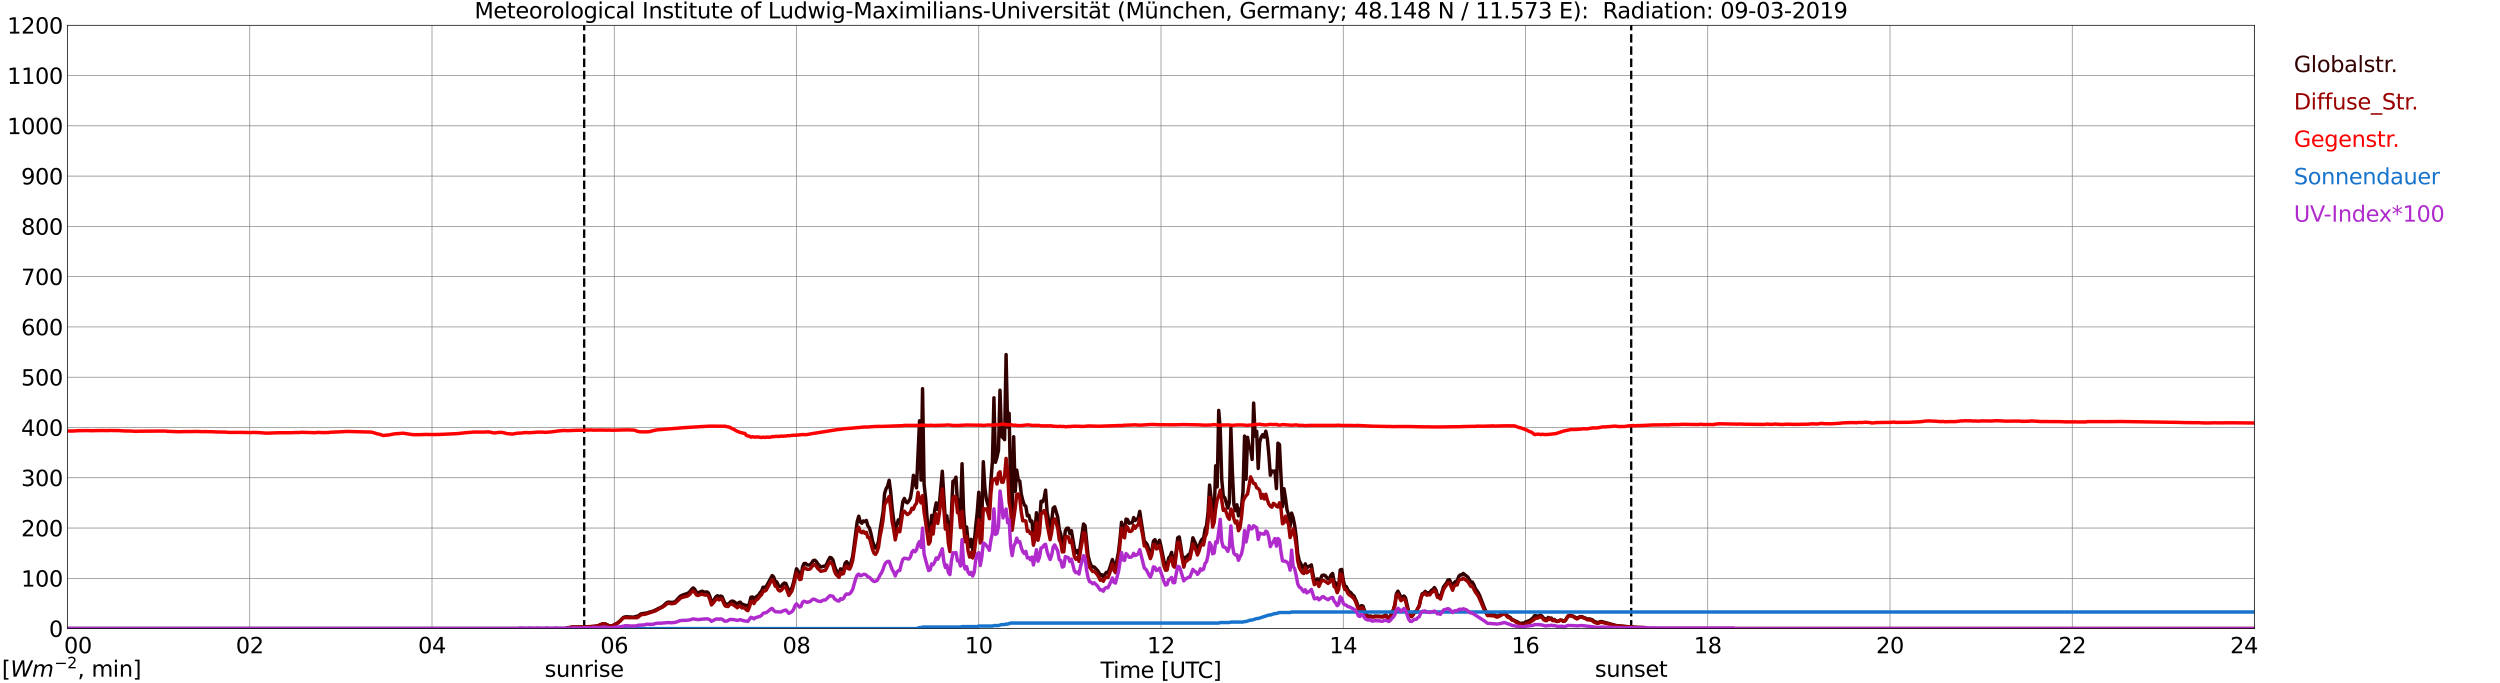 <?xml version="1.0" encoding="utf-8" standalone="no"?>
<!DOCTYPE svg PUBLIC "-//W3C//DTD SVG 1.1//EN"
  "http://www.w3.org/Graphics/SVG/1.1/DTD/svg11.dtd">
<svg xmlns:xlink="http://www.w3.org/1999/xlink" width="1085.4pt" height="296.64pt" viewBox="0 0 1085.4 296.64" xmlns="http://www.w3.org/2000/svg" version="1.1">
 <defs>
  <style type="text/css">*{stroke-linejoin: round; stroke-linecap: butt}</style>
 </defs>
 <g id="figure_1">
  <g id="patch_1">
   <path d="M 0 296.64 
L 1085.4 296.64 
L 1085.4 0 
L 0 0 
z
" style="fill: #ffffff"/>
  </g>
  <g id="axes_1">
   <g id="patch_2">
    <path d="M 29.306 272.909 
L 978.814 272.909 
L 978.814 10.976 
L 29.306 10.976 
z
" style="fill: #ffffff"/>
   </g>
   <g id="patch_3">
    <path d="M 978.814 272.909 
L 978.814 272.909 
L 978.814 10.976 
L 978.814 10.976 
z
" clip-path="url(#p11a19f8359)" style="fill: #d3d3d3; opacity: 0.25; stroke: #d3d3d3; stroke-linejoin: miter"/>
   </g>
   <g id="matplotlib.axis_1">
    <g id="xtick_1">
     <g id="line2d_1">
      <path d="M 29.306 272.909 
L 29.306 10.976 
" clip-path="url(#p11a19f8359)" style="fill: none; stroke: #808080; stroke-width: 0.3; stroke-linecap: square"/>
     </g>
     <g id="line2d_2"/>
     <g id="text_1">
      <!--    00 -->
      <g transform="translate(18.733 283.627) scale(0.095 -0.095)">
       <defs>
        <path id="DejaVuSans-20" transform="scale(0.016)"/>
        <path id="DejaVuSans-30" d="M 2034 4250 
Q 1547 4250 1301 3770 
Q 1056 3291 1056 2328 
Q 1056 1369 1301 889 
Q 1547 409 2034 409 
Q 2525 409 2770 889 
Q 3016 1369 3016 2328 
Q 3016 3291 2770 3770 
Q 2525 4250 2034 4250 
z
M 2034 4750 
Q 2819 4750 3233 4129 
Q 3647 3509 3647 2328 
Q 3647 1150 3233 529 
Q 2819 -91 2034 -91 
Q 1250 -91 836 529 
Q 422 1150 422 2328 
Q 422 3509 836 4129 
Q 1250 4750 2034 4750 
z
" transform="scale(0.016)"/>
       </defs>
       <use xlink:href="#DejaVuSans-20"/>
       <use xlink:href="#DejaVuSans-20" transform="translate(31.787 0)"/>
       <use xlink:href="#DejaVuSans-20" transform="translate(63.574 0)"/>
       <use xlink:href="#DejaVuSans-30" transform="translate(95.361 0)"/>
       <use xlink:href="#DejaVuSans-30" transform="translate(158.984 0)"/>
      </g>
     </g>
    </g>
    <g id="xtick_2">
     <g id="line2d_3">
      <path d="M 108.431 272.909 
L 108.431 10.976 
" clip-path="url(#p11a19f8359)" style="fill: none; stroke: #808080; stroke-width: 0.3; stroke-linecap: square"/>
     </g>
     <g id="line2d_4"/>
     <g id="text_2">
      <!-- 02 -->
      <g transform="translate(102.387 283.627) scale(0.095 -0.095)">
       <defs>
        <path id="DejaVuSans-32" d="M 1228 531 
L 3431 531 
L 3431 0 
L 469 0 
L 469 531 
Q 828 903 1448 1529 
Q 2069 2156 2228 2338 
Q 2531 2678 2651 2914 
Q 2772 3150 2772 3378 
Q 2772 3750 2511 3984 
Q 2250 4219 1831 4219 
Q 1534 4219 1204 4116 
Q 875 4013 500 3803 
L 500 4441 
Q 881 4594 1212 4672 
Q 1544 4750 1819 4750 
Q 2544 4750 2975 4387 
Q 3406 4025 3406 3419 
Q 3406 3131 3298 2873 
Q 3191 2616 2906 2266 
Q 2828 2175 2409 1742 
Q 1991 1309 1228 531 
z
" transform="scale(0.016)"/>
       </defs>
       <use xlink:href="#DejaVuSans-30"/>
       <use xlink:href="#DejaVuSans-32" transform="translate(63.623 0)"/>
      </g>
     </g>
    </g>
    <g id="xtick_3">
     <g id="line2d_5">
      <path d="M 187.557 272.909 
L 187.557 10.976 
" clip-path="url(#p11a19f8359)" style="fill: none; stroke: #808080; stroke-width: 0.3; stroke-linecap: square"/>
     </g>
     <g id="line2d_6"/>
     <g id="text_3">
      <!-- 04 -->
      <g transform="translate(181.513 283.627) scale(0.095 -0.095)">
       <defs>
        <path id="DejaVuSans-34" d="M 2419 4116 
L 825 1625 
L 2419 1625 
L 2419 4116 
z
M 2253 4666 
L 3047 4666 
L 3047 1625 
L 3713 1625 
L 3713 1100 
L 3047 1100 
L 3047 0 
L 2419 0 
L 2419 1100 
L 313 1100 
L 313 1709 
L 2253 4666 
z
" transform="scale(0.016)"/>
       </defs>
       <use xlink:href="#DejaVuSans-30"/>
       <use xlink:href="#DejaVuSans-34" transform="translate(63.623 0)"/>
      </g>
     </g>
    </g>
    <g id="xtick_4">
     <g id="line2d_7">
      <path d="M 266.683 272.909 
L 266.683 10.976 
" clip-path="url(#p11a19f8359)" style="fill: none; stroke: #808080; stroke-width: 0.3; stroke-linecap: square"/>
     </g>
     <g id="line2d_8"/>
     <g id="text_4">
      <!-- 06 -->
      <g transform="translate(260.638 283.627) scale(0.095 -0.095)">
       <defs>
        <path id="DejaVuSans-36" d="M 2113 2584 
Q 1688 2584 1439 2293 
Q 1191 2003 1191 1497 
Q 1191 994 1439 701 
Q 1688 409 2113 409 
Q 2538 409 2786 701 
Q 3034 994 3034 1497 
Q 3034 2003 2786 2293 
Q 2538 2584 2113 2584 
z
M 3366 4563 
L 3366 3988 
Q 3128 4100 2886 4159 
Q 2644 4219 2406 4219 
Q 1781 4219 1451 3797 
Q 1122 3375 1075 2522 
Q 1259 2794 1537 2939 
Q 1816 3084 2150 3084 
Q 2853 3084 3261 2657 
Q 3669 2231 3669 1497 
Q 3669 778 3244 343 
Q 2819 -91 2113 -91 
Q 1303 -91 875 529 
Q 447 1150 447 2328 
Q 447 3434 972 4092 
Q 1497 4750 2381 4750 
Q 2619 4750 2861 4703 
Q 3103 4656 3366 4563 
z
" transform="scale(0.016)"/>
       </defs>
       <use xlink:href="#DejaVuSans-30"/>
       <use xlink:href="#DejaVuSans-36" transform="translate(63.623 0)"/>
      </g>
     </g>
    </g>
    <g id="xtick_5">
     <g id="line2d_9">
      <path d="M 345.808 272.909 
L 345.808 10.976 
" clip-path="url(#p11a19f8359)" style="fill: none; stroke: #808080; stroke-width: 0.3; stroke-linecap: square"/>
     </g>
     <g id="line2d_10"/>
     <g id="text_5">
      <!-- 08 -->
      <g transform="translate(339.764 283.627) scale(0.095 -0.095)">
       <defs>
        <path id="DejaVuSans-38" d="M 2034 2216 
Q 1584 2216 1326 1975 
Q 1069 1734 1069 1313 
Q 1069 891 1326 650 
Q 1584 409 2034 409 
Q 2484 409 2743 651 
Q 3003 894 3003 1313 
Q 3003 1734 2745 1975 
Q 2488 2216 2034 2216 
z
M 1403 2484 
Q 997 2584 770 2862 
Q 544 3141 544 3541 
Q 544 4100 942 4425 
Q 1341 4750 2034 4750 
Q 2731 4750 3128 4425 
Q 3525 4100 3525 3541 
Q 3525 3141 3298 2862 
Q 3072 2584 2669 2484 
Q 3125 2378 3379 2068 
Q 3634 1759 3634 1313 
Q 3634 634 3220 271 
Q 2806 -91 2034 -91 
Q 1263 -91 848 271 
Q 434 634 434 1313 
Q 434 1759 690 2068 
Q 947 2378 1403 2484 
z
M 1172 3481 
Q 1172 3119 1398 2916 
Q 1625 2713 2034 2713 
Q 2441 2713 2670 2916 
Q 2900 3119 2900 3481 
Q 2900 3844 2670 4047 
Q 2441 4250 2034 4250 
Q 1625 4250 1398 4047 
Q 1172 3844 1172 3481 
z
" transform="scale(0.016)"/>
       </defs>
       <use xlink:href="#DejaVuSans-30"/>
       <use xlink:href="#DejaVuSans-38" transform="translate(63.623 0)"/>
      </g>
     </g>
    </g>
    <g id="xtick_6">
     <g id="line2d_11">
      <path d="M 424.934 272.909 
L 424.934 10.976 
" clip-path="url(#p11a19f8359)" style="fill: none; stroke: #808080; stroke-width: 0.3; stroke-linecap: square"/>
     </g>
     <g id="line2d_12"/>
     <g id="text_6">
      <!-- 10 -->
      <g transform="translate(418.89 283.627) scale(0.095 -0.095)">
       <defs>
        <path id="DejaVuSans-31" d="M 794 531 
L 1825 531 
L 1825 4091 
L 703 3866 
L 703 4441 
L 1819 4666 
L 2450 4666 
L 2450 531 
L 3481 531 
L 3481 0 
L 794 0 
L 794 531 
z
" transform="scale(0.016)"/>
       </defs>
       <use xlink:href="#DejaVuSans-31"/>
       <use xlink:href="#DejaVuSans-30" transform="translate(63.623 0)"/>
      </g>
     </g>
    </g>
    <g id="xtick_7">
     <g id="line2d_13">
      <path d="M 504.06 272.909 
L 504.06 10.976 
" clip-path="url(#p11a19f8359)" style="fill: none; stroke: #808080; stroke-width: 0.3; stroke-linecap: square"/>
     </g>
     <g id="line2d_14"/>
     <g id="text_7">
      <!-- 12 -->
      <g transform="translate(498.015 283.627) scale(0.095 -0.095)">
       <use xlink:href="#DejaVuSans-31"/>
       <use xlink:href="#DejaVuSans-32" transform="translate(63.623 0)"/>
      </g>
     </g>
    </g>
    <g id="xtick_8">
     <g id="line2d_15">
      <path d="M 583.185 272.909 
L 583.185 10.976 
" clip-path="url(#p11a19f8359)" style="fill: none; stroke: #808080; stroke-width: 0.3; stroke-linecap: square"/>
     </g>
     <g id="line2d_16"/>
     <g id="text_8">
      <!-- 14 -->
      <g transform="translate(577.141 283.627) scale(0.095 -0.095)">
       <use xlink:href="#DejaVuSans-31"/>
       <use xlink:href="#DejaVuSans-34" transform="translate(63.623 0)"/>
      </g>
     </g>
    </g>
    <g id="xtick_9">
     <g id="line2d_17">
      <path d="M 662.311 272.909 
L 662.311 10.976 
" clip-path="url(#p11a19f8359)" style="fill: none; stroke: #808080; stroke-width: 0.3; stroke-linecap: square"/>
     </g>
     <g id="line2d_18"/>
     <g id="text_9">
      <!-- 16 -->
      <g transform="translate(656.267 283.627) scale(0.095 -0.095)">
       <use xlink:href="#DejaVuSans-31"/>
       <use xlink:href="#DejaVuSans-36" transform="translate(63.623 0)"/>
      </g>
     </g>
    </g>
    <g id="xtick_10">
     <g id="line2d_19">
      <path d="M 741.437 272.909 
L 741.437 10.976 
" clip-path="url(#p11a19f8359)" style="fill: none; stroke: #808080; stroke-width: 0.3; stroke-linecap: square"/>
     </g>
     <g id="line2d_20"/>
     <g id="text_10">
      <!-- 18 -->
      <g transform="translate(735.392 283.627) scale(0.095 -0.095)">
       <use xlink:href="#DejaVuSans-31"/>
       <use xlink:href="#DejaVuSans-38" transform="translate(63.623 0)"/>
      </g>
     </g>
    </g>
    <g id="xtick_11">
     <g id="line2d_21">
      <path d="M 820.562 272.909 
L 820.562 10.976 
" clip-path="url(#p11a19f8359)" style="fill: none; stroke: #808080; stroke-width: 0.3; stroke-linecap: square"/>
     </g>
     <g id="line2d_22"/>
     <g id="text_11">
      <!-- 20 -->
      <g transform="translate(814.518 283.627) scale(0.095 -0.095)">
       <use xlink:href="#DejaVuSans-32"/>
       <use xlink:href="#DejaVuSans-30" transform="translate(63.623 0)"/>
      </g>
     </g>
    </g>
    <g id="xtick_12">
     <g id="line2d_23">
      <path d="M 899.688 272.909 
L 899.688 10.976 
" clip-path="url(#p11a19f8359)" style="fill: none; stroke: #808080; stroke-width: 0.3; stroke-linecap: square"/>
     </g>
     <g id="line2d_24"/>
     <g id="text_12">
      <!-- 22 -->
      <g transform="translate(893.644 283.627) scale(0.095 -0.095)">
       <use xlink:href="#DejaVuSans-32"/>
       <use xlink:href="#DejaVuSans-32" transform="translate(63.623 0)"/>
      </g>
     </g>
    </g>
    <g id="xtick_13">
     <g id="line2d_25">
      <path d="M 978.814 272.909 
L 978.814 10.976 
" clip-path="url(#p11a19f8359)" style="fill: none; stroke: #808080; stroke-width: 0.3; stroke-linecap: square"/>
     </g>
     <g id="line2d_26"/>
     <g id="text_13">
      <!-- 24    -->
      <g transform="translate(968.241 283.627) scale(0.095 -0.095)">
       <use xlink:href="#DejaVuSans-32"/>
       <use xlink:href="#DejaVuSans-34" transform="translate(63.623 0)"/>
       <use xlink:href="#DejaVuSans-20" transform="translate(127.246 0)"/>
       <use xlink:href="#DejaVuSans-20" transform="translate(159.033 0)"/>
       <use xlink:href="#DejaVuSans-20" transform="translate(190.82 0)"/>
      </g>
     </g>
    </g>
    <g id="text_14">
     <!-- Time [UTC] -->
     <g transform="translate(477.806 294.322) scale(0.095 -0.095)">
      <defs>
       <path id="DejaVuSans-54" d="M -19 4666 
L 3928 4666 
L 3928 4134 
L 2272 4134 
L 2272 0 
L 1638 0 
L 1638 4134 
L -19 4134 
L -19 4666 
z
" transform="scale(0.016)"/>
       <path id="DejaVuSans-69" d="M 603 3500 
L 1178 3500 
L 1178 0 
L 603 0 
L 603 3500 
z
M 603 4863 
L 1178 4863 
L 1178 4134 
L 603 4134 
L 603 4863 
z
" transform="scale(0.016)"/>
       <path id="DejaVuSans-6d" d="M 3328 2828 
Q 3544 3216 3844 3400 
Q 4144 3584 4550 3584 
Q 5097 3584 5394 3201 
Q 5691 2819 5691 2113 
L 5691 0 
L 5113 0 
L 5113 2094 
Q 5113 2597 4934 2840 
Q 4756 3084 4391 3084 
Q 3944 3084 3684 2787 
Q 3425 2491 3425 1978 
L 3425 0 
L 2847 0 
L 2847 2094 
Q 2847 2600 2669 2842 
Q 2491 3084 2119 3084 
Q 1678 3084 1418 2786 
Q 1159 2488 1159 1978 
L 1159 0 
L 581 0 
L 581 3500 
L 1159 3500 
L 1159 2956 
Q 1356 3278 1631 3431 
Q 1906 3584 2284 3584 
Q 2666 3584 2933 3390 
Q 3200 3197 3328 2828 
z
" transform="scale(0.016)"/>
       <path id="DejaVuSans-65" d="M 3597 1894 
L 3597 1613 
L 953 1613 
Q 991 1019 1311 708 
Q 1631 397 2203 397 
Q 2534 397 2845 478 
Q 3156 559 3463 722 
L 3463 178 
Q 3153 47 2828 -22 
Q 2503 -91 2169 -91 
Q 1331 -91 842 396 
Q 353 884 353 1716 
Q 353 2575 817 3079 
Q 1281 3584 2069 3584 
Q 2775 3584 3186 3129 
Q 3597 2675 3597 1894 
z
M 3022 2063 
Q 3016 2534 2758 2815 
Q 2500 3097 2075 3097 
Q 1594 3097 1305 2825 
Q 1016 2553 972 2059 
L 3022 2063 
z
" transform="scale(0.016)"/>
       <path id="DejaVuSans-5b" d="M 550 4863 
L 1875 4863 
L 1875 4416 
L 1125 4416 
L 1125 -397 
L 1875 -397 
L 1875 -844 
L 550 -844 
L 550 4863 
z
" transform="scale(0.016)"/>
       <path id="DejaVuSans-55" d="M 556 4666 
L 1191 4666 
L 1191 1831 
Q 1191 1081 1462 751 
Q 1734 422 2344 422 
Q 2950 422 3222 751 
Q 3494 1081 3494 1831 
L 3494 4666 
L 4128 4666 
L 4128 1753 
Q 4128 841 3676 375 
Q 3225 -91 2344 -91 
Q 1459 -91 1007 375 
Q 556 841 556 1753 
L 556 4666 
z
" transform="scale(0.016)"/>
       <path id="DejaVuSans-43" d="M 4122 4306 
L 4122 3641 
Q 3803 3938 3442 4084 
Q 3081 4231 2675 4231 
Q 1875 4231 1450 3742 
Q 1025 3253 1025 2328 
Q 1025 1406 1450 917 
Q 1875 428 2675 428 
Q 3081 428 3442 575 
Q 3803 722 4122 1019 
L 4122 359 
Q 3791 134 3420 21 
Q 3050 -91 2638 -91 
Q 1578 -91 968 557 
Q 359 1206 359 2328 
Q 359 3453 968 4101 
Q 1578 4750 2638 4750 
Q 3056 4750 3426 4639 
Q 3797 4528 4122 4306 
z
" transform="scale(0.016)"/>
       <path id="DejaVuSans-5d" d="M 1947 4863 
L 1947 -844 
L 622 -844 
L 622 -397 
L 1369 -397 
L 1369 4416 
L 622 4416 
L 622 4863 
L 1947 4863 
z
" transform="scale(0.016)"/>
      </defs>
      <use xlink:href="#DejaVuSans-54"/>
      <use xlink:href="#DejaVuSans-69" transform="translate(57.959 0)"/>
      <use xlink:href="#DejaVuSans-6d" transform="translate(85.742 0)"/>
      <use xlink:href="#DejaVuSans-65" transform="translate(183.154 0)"/>
      <use xlink:href="#DejaVuSans-20" transform="translate(244.678 0)"/>
      <use xlink:href="#DejaVuSans-5b" transform="translate(276.465 0)"/>
      <use xlink:href="#DejaVuSans-55" transform="translate(315.479 0)"/>
      <use xlink:href="#DejaVuSans-54" transform="translate(388.672 0)"/>
      <use xlink:href="#DejaVuSans-43" transform="translate(443.881 0)"/>
      <use xlink:href="#DejaVuSans-5d" transform="translate(513.705 0)"/>
     </g>
    </g>
   </g>
   <g id="matplotlib.axis_2">
    <g id="ytick_1">
     <g id="line2d_27">
      <path d="M 29.306 272.909 
L 978.814 272.909 
" clip-path="url(#p11a19f8359)" style="fill: none; stroke: #808080; stroke-width: 0.3; stroke-linecap: square"/>
     </g>
     <g id="line2d_28"/>
     <g id="text_15">
      <!-- 0 -->
      <g transform="translate(21.261 276.518) scale(0.095 -0.095)">
       <use xlink:href="#DejaVuSans-30"/>
      </g>
     </g>
    </g>
    <g id="ytick_2">
     <g id="line2d_29">
      <path d="M 29.306 251.081 
L 978.814 251.081 
" clip-path="url(#p11a19f8359)" style="fill: none; stroke: #808080; stroke-width: 0.3; stroke-linecap: square"/>
     </g>
     <g id="line2d_30"/>
     <g id="text_16">
      <!-- 100 -->
      <g transform="translate(9.173 254.69) scale(0.095 -0.095)">
       <use xlink:href="#DejaVuSans-31"/>
       <use xlink:href="#DejaVuSans-30" transform="translate(63.623 0)"/>
       <use xlink:href="#DejaVuSans-30" transform="translate(127.246 0)"/>
      </g>
     </g>
    </g>
    <g id="ytick_3">
     <g id="line2d_31">
      <path d="M 29.306 229.253 
L 978.814 229.253 
" clip-path="url(#p11a19f8359)" style="fill: none; stroke: #808080; stroke-width: 0.3; stroke-linecap: square"/>
     </g>
     <g id="line2d_32"/>
     <g id="text_17">
      <!-- 200 -->
      <g transform="translate(9.173 232.863) scale(0.095 -0.095)">
       <use xlink:href="#DejaVuSans-32"/>
       <use xlink:href="#DejaVuSans-30" transform="translate(63.623 0)"/>
       <use xlink:href="#DejaVuSans-30" transform="translate(127.246 0)"/>
      </g>
     </g>
    </g>
    <g id="ytick_4">
     <g id="line2d_33">
      <path d="M 29.306 207.426 
L 978.814 207.426 
" clip-path="url(#p11a19f8359)" style="fill: none; stroke: #808080; stroke-width: 0.3; stroke-linecap: square"/>
     </g>
     <g id="line2d_34"/>
     <g id="text_18">
      <!-- 300 -->
      <g transform="translate(9.173 211.035) scale(0.095 -0.095)">
       <defs>
        <path id="DejaVuSans-33" d="M 2597 2516 
Q 3050 2419 3304 2112 
Q 3559 1806 3559 1356 
Q 3559 666 3084 287 
Q 2609 -91 1734 -91 
Q 1441 -91 1130 -33 
Q 819 25 488 141 
L 488 750 
Q 750 597 1062 519 
Q 1375 441 1716 441 
Q 2309 441 2620 675 
Q 2931 909 2931 1356 
Q 2931 1769 2642 2001 
Q 2353 2234 1838 2234 
L 1294 2234 
L 1294 2753 
L 1863 2753 
Q 2328 2753 2575 2939 
Q 2822 3125 2822 3475 
Q 2822 3834 2567 4026 
Q 2313 4219 1838 4219 
Q 1578 4219 1281 4162 
Q 984 4106 628 3988 
L 628 4550 
Q 988 4650 1302 4700 
Q 1616 4750 1894 4750 
Q 2613 4750 3031 4423 
Q 3450 4097 3450 3541 
Q 3450 3153 3228 2886 
Q 3006 2619 2597 2516 
z
" transform="scale(0.016)"/>
       </defs>
       <use xlink:href="#DejaVuSans-33"/>
       <use xlink:href="#DejaVuSans-30" transform="translate(63.623 0)"/>
       <use xlink:href="#DejaVuSans-30" transform="translate(127.246 0)"/>
      </g>
     </g>
    </g>
    <g id="ytick_5">
     <g id="line2d_35">
      <path d="M 29.306 185.598 
L 978.814 185.598 
" clip-path="url(#p11a19f8359)" style="fill: none; stroke: #808080; stroke-width: 0.3; stroke-linecap: square"/>
     </g>
     <g id="line2d_36"/>
     <g id="text_19">
      <!-- 400 -->
      <g transform="translate(9.173 189.207) scale(0.095 -0.095)">
       <use xlink:href="#DejaVuSans-34"/>
       <use xlink:href="#DejaVuSans-30" transform="translate(63.623 0)"/>
       <use xlink:href="#DejaVuSans-30" transform="translate(127.246 0)"/>
      </g>
     </g>
    </g>
    <g id="ytick_6">
     <g id="line2d_37">
      <path d="M 29.306 163.77 
L 978.814 163.77 
" clip-path="url(#p11a19f8359)" style="fill: none; stroke: #808080; stroke-width: 0.3; stroke-linecap: square"/>
     </g>
     <g id="line2d_38"/>
     <g id="text_20">
      <!-- 500 -->
      <g transform="translate(9.173 167.379) scale(0.095 -0.095)">
       <defs>
        <path id="DejaVuSans-35" d="M 691 4666 
L 3169 4666 
L 3169 4134 
L 1269 4134 
L 1269 2991 
Q 1406 3038 1543 3061 
Q 1681 3084 1819 3084 
Q 2600 3084 3056 2656 
Q 3513 2228 3513 1497 
Q 3513 744 3044 326 
Q 2575 -91 1722 -91 
Q 1428 -91 1123 -41 
Q 819 9 494 109 
L 494 744 
Q 775 591 1075 516 
Q 1375 441 1709 441 
Q 2250 441 2565 725 
Q 2881 1009 2881 1497 
Q 2881 1984 2565 2268 
Q 2250 2553 1709 2553 
Q 1456 2553 1204 2497 
Q 953 2441 691 2322 
L 691 4666 
z
" transform="scale(0.016)"/>
       </defs>
       <use xlink:href="#DejaVuSans-35"/>
       <use xlink:href="#DejaVuSans-30" transform="translate(63.623 0)"/>
       <use xlink:href="#DejaVuSans-30" transform="translate(127.246 0)"/>
      </g>
     </g>
    </g>
    <g id="ytick_7">
     <g id="line2d_39">
      <path d="M 29.306 141.942 
L 978.814 141.942 
" clip-path="url(#p11a19f8359)" style="fill: none; stroke: #808080; stroke-width: 0.3; stroke-linecap: square"/>
     </g>
     <g id="line2d_40"/>
     <g id="text_21">
      <!-- 600 -->
      <g transform="translate(9.173 145.551) scale(0.095 -0.095)">
       <use xlink:href="#DejaVuSans-36"/>
       <use xlink:href="#DejaVuSans-30" transform="translate(63.623 0)"/>
       <use xlink:href="#DejaVuSans-30" transform="translate(127.246 0)"/>
      </g>
     </g>
    </g>
    <g id="ytick_8">
     <g id="line2d_41">
      <path d="M 29.306 120.114 
L 978.814 120.114 
" clip-path="url(#p11a19f8359)" style="fill: none; stroke: #808080; stroke-width: 0.3; stroke-linecap: square"/>
     </g>
     <g id="line2d_42"/>
     <g id="text_22">
      <!-- 700 -->
      <g transform="translate(9.173 123.724) scale(0.095 -0.095)">
       <defs>
        <path id="DejaVuSans-37" d="M 525 4666 
L 3525 4666 
L 3525 4397 
L 1831 0 
L 1172 0 
L 2766 4134 
L 525 4134 
L 525 4666 
z
" transform="scale(0.016)"/>
       </defs>
       <use xlink:href="#DejaVuSans-37"/>
       <use xlink:href="#DejaVuSans-30" transform="translate(63.623 0)"/>
       <use xlink:href="#DejaVuSans-30" transform="translate(127.246 0)"/>
      </g>
     </g>
    </g>
    <g id="ytick_9">
     <g id="line2d_43">
      <path d="M 29.306 98.287 
L 978.814 98.287 
" clip-path="url(#p11a19f8359)" style="fill: none; stroke: #808080; stroke-width: 0.3; stroke-linecap: square"/>
     </g>
     <g id="line2d_44"/>
     <g id="text_23">
      <!-- 800 -->
      <g transform="translate(9.173 101.896) scale(0.095 -0.095)">
       <use xlink:href="#DejaVuSans-38"/>
       <use xlink:href="#DejaVuSans-30" transform="translate(63.623 0)"/>
       <use xlink:href="#DejaVuSans-30" transform="translate(127.246 0)"/>
      </g>
     </g>
    </g>
    <g id="ytick_10">
     <g id="line2d_45">
      <path d="M 29.306 76.459 
L 978.814 76.459 
" clip-path="url(#p11a19f8359)" style="fill: none; stroke: #808080; stroke-width: 0.3; stroke-linecap: square"/>
     </g>
     <g id="line2d_46"/>
     <g id="text_24">
      <!-- 900 -->
      <g transform="translate(9.173 80.068) scale(0.095 -0.095)">
       <defs>
        <path id="DejaVuSans-39" d="M 703 97 
L 703 672 
Q 941 559 1184 500 
Q 1428 441 1663 441 
Q 2288 441 2617 861 
Q 2947 1281 2994 2138 
Q 2813 1869 2534 1725 
Q 2256 1581 1919 1581 
Q 1219 1581 811 2004 
Q 403 2428 403 3163 
Q 403 3881 828 4315 
Q 1253 4750 1959 4750 
Q 2769 4750 3195 4129 
Q 3622 3509 3622 2328 
Q 3622 1225 3098 567 
Q 2575 -91 1691 -91 
Q 1453 -91 1209 -44 
Q 966 3 703 97 
z
M 1959 2075 
Q 2384 2075 2632 2365 
Q 2881 2656 2881 3163 
Q 2881 3666 2632 3958 
Q 2384 4250 1959 4250 
Q 1534 4250 1286 3958 
Q 1038 3666 1038 3163 
Q 1038 2656 1286 2365 
Q 1534 2075 1959 2075 
z
" transform="scale(0.016)"/>
       </defs>
       <use xlink:href="#DejaVuSans-39"/>
       <use xlink:href="#DejaVuSans-30" transform="translate(63.623 0)"/>
       <use xlink:href="#DejaVuSans-30" transform="translate(127.246 0)"/>
      </g>
     </g>
    </g>
    <g id="ytick_11">
     <g id="line2d_47">
      <path d="M 29.306 54.631 
L 978.814 54.631 
" clip-path="url(#p11a19f8359)" style="fill: none; stroke: #808080; stroke-width: 0.3; stroke-linecap: square"/>
     </g>
     <g id="line2d_48"/>
     <g id="text_25">
      <!-- 1000 -->
      <g transform="translate(3.128 58.24) scale(0.095 -0.095)">
       <use xlink:href="#DejaVuSans-31"/>
       <use xlink:href="#DejaVuSans-30" transform="translate(63.623 0)"/>
       <use xlink:href="#DejaVuSans-30" transform="translate(127.246 0)"/>
       <use xlink:href="#DejaVuSans-30" transform="translate(190.869 0)"/>
      </g>
     </g>
    </g>
    <g id="ytick_12">
     <g id="line2d_49">
      <path d="M 29.306 32.803 
L 978.814 32.803 
" clip-path="url(#p11a19f8359)" style="fill: none; stroke: #808080; stroke-width: 0.3; stroke-linecap: square"/>
     </g>
     <g id="line2d_50"/>
     <g id="text_26">
      <!-- 1100 -->
      <g transform="translate(3.128 36.413) scale(0.095 -0.095)">
       <use xlink:href="#DejaVuSans-31"/>
       <use xlink:href="#DejaVuSans-31" transform="translate(63.623 0)"/>
       <use xlink:href="#DejaVuSans-30" transform="translate(127.246 0)"/>
       <use xlink:href="#DejaVuSans-30" transform="translate(190.869 0)"/>
      </g>
     </g>
    </g>
    <g id="ytick_13">
     <g id="line2d_51">
      <path d="M 29.306 10.976 
L 978.814 10.976 
" clip-path="url(#p11a19f8359)" style="fill: none; stroke: #808080; stroke-width: 0.3; stroke-linecap: square"/>
     </g>
     <g id="line2d_52"/>
     <g id="text_27">
      <!-- 1200 -->
      <g transform="translate(3.128 14.585) scale(0.095 -0.095)">
       <use xlink:href="#DejaVuSans-31"/>
       <use xlink:href="#DejaVuSans-32" transform="translate(63.623 0)"/>
       <use xlink:href="#DejaVuSans-30" transform="translate(127.246 0)"/>
       <use xlink:href="#DejaVuSans-30" transform="translate(190.869 0)"/>
      </g>
     </g>
    </g>
   </g>
   <g id="line2d_53">
    <path d="M 253.627 272.909 
L 253.627 10.976 
" clip-path="url(#p11a19f8359)" style="fill: none; stroke-dasharray: 3.7,1.6; stroke-dashoffset: 0; stroke: #000000"/>
   </g>
   <g id="line2d_54">
    <path d="M 708.204 272.909 
L 708.204 10.976 
" clip-path="url(#p11a19f8359)" style="fill: none; stroke-dasharray: 3.7,1.6; stroke-dashoffset: 0; stroke: #000000"/>
   </g>
   <g id="line2d_55">
    <path d="M 29.306 272.909 
L 245.583 272.909 
L 246.242 272.691 
L 247.561 272.44 
L 248.22 272.282 
L 249.539 272.282 
L 250.198 272.315 
L 250.858 272.221 
L 253.495 272.252 
L 254.814 272.188 
L 256.792 272.095 
L 259.43 271.78 
L 261.408 270.936 
L 262.067 270.778 
L 262.726 270.872 
L 264.705 271.78 
L 266.023 271.625 
L 268.002 270.558 
L 269.32 269.46 
L 270.639 268.08 
L 271.298 267.86 
L 271.958 267.766 
L 275.255 267.956 
L 275.914 267.642 
L 276.573 267.611 
L 277.233 267.297 
L 277.892 266.764 
L 278.552 266.45 
L 280.53 266.168 
L 281.189 266.042 
L 281.849 265.76 
L 283.167 265.446 
L 285.145 264.599 
L 285.805 264.16 
L 286.464 263.94 
L 287.783 263.189 
L 289.102 261.964 
L 289.761 261.462 
L 290.42 261.401 
L 291.739 261.558 
L 293.058 261.307 
L 295.036 259.142 
L 295.696 258.64 
L 297.014 258.107 
L 298.333 257.699 
L 298.992 257.324 
L 299.652 256.697 
L 300.311 255.818 
L 300.971 255.255 
L 301.63 255.85 
L 302.289 256.979 
L 302.949 257.481 
L 304.267 256.852 
L 304.927 256.697 
L 305.586 257.042 
L 306.246 257.073 
L 306.905 256.979 
L 307.564 257.448 
L 308.224 259.018 
L 308.883 261.495 
L 309.543 261.087 
L 310.861 259.079 
L 311.521 258.64 
L 312.18 259.205 
L 312.839 258.767 
L 313.499 259.048 
L 314.818 262.154 
L 315.477 262.185 
L 316.136 262.499 
L 316.796 261.683 
L 317.455 261.056 
L 318.114 260.962 
L 318.774 261.275 
L 320.093 262.403 
L 320.752 261.619 
L 321.411 261.432 
L 322.071 262.342 
L 322.73 262.436 
L 323.39 262.781 
L 324.049 262.844 
L 324.708 263.313 
L 325.368 262.028 
L 326.027 259.299 
L 326.686 259.175 
L 327.346 260.397 
L 328.005 259.33 
L 329.324 258.389 
L 329.983 257.324 
L 330.643 256.54 
L 331.302 254.94 
L 331.961 254.971 
L 332.621 254.752 
L 335.258 249.891 
L 335.918 250.581 
L 336.577 252.493 
L 337.236 252.62 
L 337.896 254.124 
L 338.555 254.659 
L 339.215 254.626 
L 339.874 253.655 
L 340.533 253.122 
L 341.193 253.34 
L 341.852 255.034 
L 342.512 257.103 
L 343.171 256.005 
L 343.83 255.191 
L 344.49 252.932 
L 345.808 246.942 
L 346.468 247.82 
L 347.127 249.765 
L 347.787 250.11 
L 348.446 246.096 
L 349.105 244.653 
L 349.765 244.622 
L 350.424 245.249 
L 351.083 245.343 
L 351.743 245.218 
L 352.402 244.402 
L 353.062 243.4 
L 353.721 243.21 
L 354.38 243.745 
L 355.04 244.81 
L 356.359 246.159 
L 357.018 246.032 
L 357.677 245.783 
L 358.337 245.783 
L 358.996 244.686 
L 359.655 243.21 
L 360.315 242.018 
L 360.974 242.208 
L 361.634 243.149 
L 362.293 245.687 
L 362.952 247.508 
L 363.612 248.198 
L 364.271 249.108 
L 364.93 246.975 
L 365.59 247.32 
L 366.249 247.287 
L 366.909 244.528 
L 367.568 243.839 
L 368.227 245.03 
L 368.887 245.343 
L 369.546 243.963 
L 370.206 241.518 
L 372.184 226.337 
L 372.843 224.111 
L 373.502 226.558 
L 374.162 227.184 
L 374.821 226.182 
L 375.481 226.433 
L 376.14 225.962 
L 376.799 228.315 
L 377.459 229.223 
L 378.118 231.545 
L 378.777 234.774 
L 379.437 236.718 
L 380.096 238.004 
L 380.756 237.127 
L 381.415 235.025 
L 382.074 230.196 
L 383.393 222.262 
L 384.053 214.264 
L 384.712 212.162 
L 385.371 211.064 
L 386.031 208.526 
L 386.69 213.542 
L 387.349 220.819 
L 388.668 230.823 
L 389.987 225.711 
L 390.646 227.09 
L 391.965 217.807 
L 392.624 216.397 
L 393.284 217.933 
L 393.943 218.309 
L 394.603 217.462 
L 395.262 216.27 
L 395.921 212.413 
L 396.581 206.36 
L 397.24 209.654 
L 397.899 211.817 
L 399.218 182.682 
L 399.878 208.43 
L 400.537 168.758 
L 401.196 210.156 
L 401.856 216.27 
L 402.515 225.084 
L 403.175 230.729 
L 403.834 230.98 
L 404.493 223.766 
L 405.153 227.404 
L 405.812 221.539 
L 406.471 218.309 
L 407.131 221.194 
L 407.79 219.376 
L 409.109 204.605 
L 410.428 225.868 
L 411.087 223.956 
L 411.746 230.102 
L 412.406 234.649 
L 413.065 222.825 
L 413.725 208.932 
L 414.384 208.713 
L 415.043 207.177 
L 415.703 218.499 
L 416.362 217.056 
L 417.022 223.264 
L 417.681 201.342 
L 418.34 221.79 
L 419 230.792 
L 419.659 228.817 
L 420.318 235.276 
L 420.978 237.284 
L 421.637 234.147 
L 422.297 238.727 
L 422.956 235.965 
L 423.615 228.533 
L 424.275 222.386 
L 424.934 213.732 
L 425.593 225.711 
L 426.253 226.182 
L 426.912 200.465 
L 427.572 211.536 
L 428.231 216.742 
L 428.89 219.062 
L 429.55 220.756 
L 430.209 208.932 
L 430.869 200.371 
L 431.528 172.711 
L 432.187 200.716 
L 432.847 198.52 
L 433.506 195.446 
L 434.165 169.417 
L 434.825 189.457 
L 435.484 190.022 
L 436.144 190.867 
L 436.803 153.956 
L 437.462 185.443 
L 438.122 179.453 
L 438.781 212.225 
L 439.44 222.513 
L 440.1 189.614 
L 440.759 213.387 
L 441.419 204.103 
L 442.078 208.305 
L 442.737 208.838 
L 443.397 214.482 
L 444.056 217.274 
L 444.716 219.219 
L 445.375 219.784 
L 446.034 223.923 
L 446.694 223.735 
L 447.353 226.337 
L 448.012 226.213 
L 448.672 232.547 
L 449.331 230.478 
L 449.991 222.607 
L 450.65 229.725 
L 451.309 227.374 
L 451.969 217.652 
L 452.628 217.87 
L 453.287 216.397 
L 453.947 212.791 
L 454.606 222.262 
L 455.925 229.413 
L 456.584 226.213 
L 457.244 220.631 
L 457.903 220.035 
L 459.222 224.488 
L 459.881 229.819 
L 460.541 231.857 
L 461.2 236.029 
L 461.859 236.625 
L 462.519 230.384 
L 463.178 229.349 
L 463.838 229.317 
L 464.497 231.639 
L 465.156 230.415 
L 466.475 238.224 
L 467.134 240.012 
L 467.794 239.008 
L 468.453 240.953 
L 470.431 227.498 
L 471.091 228.251 
L 472.409 241.267 
L 473.069 243.806 
L 473.728 245.5 
L 474.388 246.159 
L 475.047 246.159 
L 476.366 247.538 
L 477.025 248.449 
L 477.685 249.734 
L 478.344 249.514 
L 479.003 250.675 
L 479.663 249.389 
L 480.322 248.512 
L 480.981 248.636 
L 481.641 247.224 
L 482.96 242.928 
L 483.619 245.343 
L 484.278 246.567 
L 485.597 239.731 
L 486.256 234.023 
L 486.916 226.745 
L 487.575 229.631 
L 488.235 230.572 
L 488.894 225.366 
L 489.553 225.617 
L 490.213 227.184 
L 490.872 226.996 
L 491.532 227.029 
L 492.191 224.707 
L 492.85 225.992 
L 493.51 225.366 
L 494.169 225.021 
L 494.828 222.011 
L 496.807 235.057 
L 497.466 235.559 
L 498.125 236.531 
L 499.444 240.826 
L 500.103 239.165 
L 500.763 234.931 
L 501.422 234.304 
L 502.082 236.186 
L 502.741 235.904 
L 503.4 234.555 
L 504.06 237.22 
L 505.379 243.745 
L 506.038 245.626 
L 506.697 245.908 
L 507.357 242.269 
L 508.016 241.518 
L 508.675 239.824 
L 509.335 243.775 
L 509.994 244.904 
L 511.313 233.521 
L 511.972 233.112 
L 512.632 236.906 
L 513.291 241.518 
L 513.95 244.465 
L 514.61 241.894 
L 515.269 241.863 
L 515.929 240.859 
L 516.588 240.514 
L 517.247 237.88 
L 517.907 233.488 
L 519.226 236.343 
L 519.885 238.82 
L 520.544 237.441 
L 521.204 235.245 
L 521.863 234.084 
L 522.522 233.929 
L 523.182 229.819 
L 523.841 228.188 
L 524.501 222.135 
L 525.16 210.595 
L 525.819 216.333 
L 526.479 225.241 
L 527.138 223.515 
L 527.797 202.222 
L 528.457 211.409 
L 529.116 178.198 
L 529.776 186.257 
L 530.435 208.181 
L 531.094 215.362 
L 531.754 216.115 
L 533.073 220.568 
L 533.732 218.184 
L 534.391 185.724 
L 535.051 205.075 
L 535.71 219.031 
L 536.369 221.727 
L 537.029 219.156 
L 537.688 223.956 
L 538.348 221.258 
L 539.007 220.129 
L 539.666 213.323 
L 540.326 189.33 
L 540.985 208.085 
L 541.644 189.865 
L 542.304 194.191 
L 542.963 194.851 
L 543.623 199.461 
L 544.282 174.998 
L 544.941 189.394 
L 545.601 187.261 
L 546.26 203.381 
L 546.919 191.777 
L 547.579 189.708 
L 548.238 188.734 
L 548.898 189.771 
L 549.557 187.198 
L 550.216 190.428 
L 550.876 197.328 
L 551.535 206.33 
L 552.195 204.415 
L 552.854 204.76 
L 553.513 204.448 
L 554.173 212.132 
L 554.832 192.406 
L 555.491 193.002 
L 556.81 219.972 
L 557.47 212.195 
L 558.129 216.427 
L 558.788 221.445 
L 559.448 223.421 
L 560.107 228.66 
L 560.766 222.764 
L 561.426 224.8 
L 562.085 228.031 
L 562.745 232.955 
L 563.404 240.294 
L 564.063 243.4 
L 565.382 245.971 
L 566.042 246.942 
L 566.701 244.81 
L 567.36 246.628 
L 568.02 246.002 
L 568.679 245.72 
L 569.338 245.249 
L 569.998 249.202 
L 570.657 252.181 
L 571.976 251.302 
L 572.635 252.871 
L 573.954 249.859 
L 574.613 249.671 
L 575.273 249.828 
L 576.592 251.365 
L 577.251 251.02 
L 577.91 249.577 
L 578.57 248.981 
L 579.229 252.493 
L 579.889 253.122 
L 580.548 255.506 
L 581.207 254.438 
L 581.867 247.445 
L 582.526 247.224 
L 583.185 251.867 
L 583.845 254.408 
L 584.504 254.689 
L 585.164 256.069 
L 585.823 256.885 
L 586.482 257.324 
L 587.142 258.201 
L 587.801 258.673 
L 589.12 261.619 
L 589.779 263.564 
L 590.439 264.442 
L 591.098 262.938 
L 591.757 263.156 
L 592.417 265.132 
L 593.076 266.513 
L 593.736 267.36 
L 594.395 267.548 
L 595.054 267.421 
L 595.714 267.705 
L 596.373 267.642 
L 597.032 267.454 
L 600.329 267.642 
L 600.989 267.36 
L 601.648 266.952 
L 602.967 268.646 
L 603.626 267.548 
L 604.286 265.76 
L 604.945 264.726 
L 605.604 262.403 
L 606.264 257.793 
L 606.923 256.665 
L 607.582 257.889 
L 608.242 259.487 
L 609.561 258.767 
L 610.22 259.55 
L 611.539 265.352 
L 612.198 267.203 
L 612.858 267.611 
L 613.517 266.795 
L 614.176 265.603 
L 614.836 265.697 
L 615.495 264.16 
L 616.154 263.095 
L 616.814 259.895 
L 617.473 257.793 
L 618.133 257.511 
L 618.792 256.758 
L 619.451 257.669 
L 620.111 257.293 
L 620.77 257.324 
L 621.429 256.289 
L 622.089 255.975 
L 622.748 255.097 
L 623.408 256.101 
L 624.067 258.389 
L 624.726 258.609 
L 625.386 259.142 
L 626.705 254.814 
L 628.023 253.059 
L 628.683 251.773 
L 629.342 251.71 
L 630.661 254.91 
L 631.32 253.026 
L 631.98 252.399 
L 632.639 252.336 
L 633.298 250.33 
L 633.958 249.608 
L 634.617 249.608 
L 635.276 248.951 
L 637.255 250.548 
L 638.573 252.714 
L 639.233 252.714 
L 639.892 253.906 
L 640.552 255.506 
L 641.87 257.448 
L 642.53 258.86 
L 644.508 264.066 
L 645.167 265.479 
L 645.827 266.574 
L 647.805 266.983 
L 648.464 266.889 
L 649.123 267.14 
L 649.783 267.515 
L 650.442 267.454 
L 651.761 266.607 
L 652.42 266.075 
L 653.08 265.854 
L 653.739 266.419 
L 654.399 267.36 
L 655.717 268.08 
L 656.377 268.864 
L 659.014 270.089 
L 659.674 270.558 
L 660.333 270.685 
L 660.992 270.495 
L 661.652 270.685 
L 662.311 270.025 
L 662.97 269.931 
L 663.63 269.554 
L 664.289 269.336 
L 665.608 268.207 
L 666.267 267.297 
L 666.927 267.36 
L 667.586 267.548 
L 668.905 267.076 
L 669.564 267.611 
L 670.224 268.395 
L 670.883 268.707 
L 671.542 268.77 
L 672.202 268.08 
L 672.861 268.456 
L 673.521 268.332 
L 674.18 269.178 
L 674.839 268.958 
L 675.499 269.587 
L 676.158 269.774 
L 676.817 269.617 
L 677.477 269.209 
L 678.136 269.336 
L 678.796 269.744 
L 679.455 269.523 
L 680.114 268.583 
L 680.774 267.391 
L 681.433 267.17 
L 682.752 267.391 
L 684.73 268.456 
L 685.389 267.987 
L 686.049 267.736 
L 686.708 267.705 
L 689.346 268.803 
L 690.005 268.676 
L 691.324 269.085 
L 691.983 269.68 
L 693.302 270.244 
L 693.961 270.244 
L 694.621 269.931 
L 695.28 269.838 
L 698.577 270.715 
L 701.874 271.656 
L 710.446 272.376 
L 714.402 272.533 
L 715.062 272.909 
L 978.154 272.909 
L 978.154 272.909 
" clip-path="url(#p11a19f8359)" style="fill: none; stroke: #330000; stroke-width: 1.5; stroke-linecap: square"/>
   </g>
   <g id="line2d_56">
    <path d="M 29.306 272.909 
L 245.583 272.909 
L 246.242 272.553 
L 246.901 272.512 
L 248.22 272.258 
L 249.539 272.175 
L 252.176 272.258 
L 254.155 272.175 
L 258.77 271.839 
L 260.089 271.503 
L 260.748 271.125 
L 262.067 270.831 
L 262.726 270.916 
L 264.705 271.839 
L 266.023 271.588 
L 268.002 270.663 
L 269.32 269.571 
L 269.98 268.86 
L 270.639 268.314 
L 271.298 268.146 
L 276.573 268.187 
L 277.233 267.81 
L 277.892 267.223 
L 278.552 266.887 
L 279.211 266.76 
L 279.87 266.76 
L 284.486 265.249 
L 285.145 264.913 
L 286.464 264.114 
L 287.783 263.527 
L 289.761 262.017 
L 290.42 261.89 
L 291.08 262.058 
L 291.739 262.1 
L 293.058 261.89 
L 295.696 259.498 
L 297.014 259.162 
L 298.333 258.826 
L 298.992 258.448 
L 299.652 257.819 
L 300.311 256.979 
L 300.971 256.56 
L 301.63 257.188 
L 302.289 258.238 
L 302.949 258.575 
L 304.267 258.029 
L 304.927 257.946 
L 305.586 258.238 
L 306.246 258.365 
L 306.905 258.28 
L 307.564 258.784 
L 308.224 260.338 
L 308.883 262.645 
L 309.543 261.975 
L 310.861 260.212 
L 311.521 259.917 
L 312.18 260.463 
L 312.839 260.002 
L 313.499 260.17 
L 314.158 261.766 
L 314.818 263.023 
L 315.477 263.276 
L 316.136 263.318 
L 316.796 262.477 
L 317.455 262.226 
L 318.114 262.436 
L 319.433 263.318 
L 320.093 263.863 
L 320.752 263.191 
L 321.411 263.191 
L 322.071 263.905 
L 322.73 263.863 
L 323.39 264.073 
L 324.049 264.787 
L 324.708 265.123 
L 325.368 263.569 
L 326.027 261.22 
L 326.686 261.052 
L 327.346 262.058 
L 328.005 260.716 
L 328.665 260.338 
L 329.324 259.666 
L 329.983 258.743 
L 330.643 258.197 
L 331.302 256.686 
L 331.961 256.643 
L 332.621 256.265 
L 333.94 253.873 
L 334.599 252.572 
L 335.258 251.732 
L 335.918 252.74 
L 336.577 254.504 
L 337.236 254.755 
L 337.896 256.141 
L 338.555 256.601 
L 339.215 256.309 
L 339.874 255.427 
L 340.533 254.881 
L 341.193 255.006 
L 342.512 258.533 
L 343.83 256.56 
L 344.49 254.25 
L 345.808 248.752 
L 346.468 249.717 
L 347.127 251.607 
L 347.787 251.48 
L 348.446 247.744 
L 349.105 246.486 
L 349.765 246.652 
L 350.424 247.198 
L 351.083 247.198 
L 351.743 246.988 
L 353.062 245.31 
L 353.721 245.183 
L 354.38 245.814 
L 355.04 246.82 
L 356.359 248.038 
L 358.337 247.619 
L 358.996 246.443 
L 359.655 245.015 
L 360.315 244.009 
L 360.974 244.386 
L 361.634 245.436 
L 362.293 247.997 
L 362.952 249.381 
L 364.271 250.684 
L 364.93 248.542 
L 365.59 249.256 
L 366.249 248.962 
L 366.909 246.275 
L 367.568 245.773 
L 368.227 246.864 
L 368.887 247.073 
L 369.546 245.646 
L 370.206 243.337 
L 372.184 229.736 
L 372.843 228.897 
L 373.502 230.827 
L 374.162 231.29 
L 374.821 230.661 
L 375.481 231.541 
L 376.14 231.122 
L 376.799 233.39 
L 377.459 233.431 
L 378.777 238.467 
L 379.437 240.189 
L 380.096 240.693 
L 380.756 239.643 
L 381.415 237.587 
L 382.074 232.927 
L 382.734 229.694 
L 383.393 225.665 
L 384.053 219.116 
L 384.712 218.067 
L 386.031 215.548 
L 386.69 220.627 
L 387.349 226.63 
L 388.009 229.947 
L 388.668 234.396 
L 389.328 231.416 
L 389.987 229.485 
L 390.646 230.871 
L 391.965 222.391 
L 392.624 221.93 
L 393.943 223.399 
L 394.603 223.021 
L 395.262 222.349 
L 395.921 220.627 
L 396.581 221.09 
L 397.24 219.326 
L 397.899 218.529 
L 398.559 213.745 
L 399.218 216.934 
L 399.878 218.361 
L 400.537 215.17 
L 401.196 222.349 
L 401.856 226.588 
L 403.175 236.243 
L 403.834 235.193 
L 404.493 228.603 
L 405.153 231.836 
L 405.812 225.623 
L 406.471 223.104 
L 407.131 227.26 
L 407.79 223.231 
L 409.109 212.232 
L 410.428 229.694 
L 411.087 227.848 
L 411.746 235.865 
L 412.406 239.475 
L 413.065 228.98 
L 413.725 216.515 
L 414.384 215.506 
L 415.043 216.052 
L 415.703 222.6 
L 416.362 222.432 
L 417.022 229.066 
L 417.681 222.013 
L 419 235.193 
L 419.659 232.927 
L 420.318 239.349 
L 420.978 241.868 
L 421.637 239.811 
L 422.297 242.245 
L 422.956 240.399 
L 423.615 234.732 
L 424.275 231.039 
L 424.934 225.665 
L 425.593 235.738 
L 426.253 234.269 
L 426.912 220.754 
L 427.572 221.216 
L 428.231 220.88 
L 428.89 222.559 
L 429.55 225.204 
L 430.209 214.247 
L 430.869 208.244 
L 431.528 208.288 
L 432.187 207.657 
L 432.847 210.134 
L 433.506 205.474 
L 434.165 204.802 
L 434.825 209.294 
L 435.484 209.379 
L 436.144 206.86 
L 436.803 199.011 
L 437.462 204.256 
L 438.122 217.984 
L 438.781 221.594 
L 439.44 230.24 
L 440.759 220.585 
L 441.419 214.668 
L 442.078 214.456 
L 442.737 216.178 
L 443.397 222.308 
L 444.056 226.128 
L 444.716 226.042 
L 445.375 226.21 
L 446.034 230.703 
L 446.694 230.493 
L 447.353 231.709 
L 448.012 231.29 
L 448.672 236.705 
L 449.331 233.809 
L 449.991 226.841 
L 450.65 234.564 
L 451.309 231.541 
L 451.969 222.978 
L 452.628 222.81 
L 453.287 221.677 
L 453.947 222.978 
L 454.606 227.597 
L 455.925 234.313 
L 456.584 231.163 
L 457.244 225.874 
L 457.903 225.287 
L 459.222 229.234 
L 459.881 234.354 
L 460.541 235.655 
L 461.2 239.643 
L 461.859 239.558 
L 462.519 233.222 
L 463.178 232.968 
L 463.838 233.095 
L 464.497 235.529 
L 465.156 234.523 
L 466.475 241.785 
L 467.134 242.832 
L 467.794 241.953 
L 468.453 243.714 
L 469.113 239.012 
L 469.772 235.529 
L 470.431 231.163 
L 471.091 231.836 
L 471.75 238.552 
L 472.409 243.924 
L 473.069 246.318 
L 474.388 248.123 
L 475.047 247.955 
L 476.366 249.466 
L 477.025 250.516 
L 477.685 251.9 
L 478.344 251.607 
L 479.003 252.362 
L 479.663 251.103 
L 480.322 250.516 
L 480.981 250.808 
L 481.641 249.298 
L 482.96 244.849 
L 483.619 247.619 
L 484.278 248.625 
L 485.597 242.036 
L 486.256 236.284 
L 486.916 229.402 
L 487.575 232.759 
L 488.235 233.514 
L 488.894 228.393 
L 489.553 228.939 
L 490.213 230.661 
L 490.872 230.744 
L 491.532 230.325 
L 492.191 228.184 
L 492.85 229.358 
L 493.51 228.352 
L 494.169 227.848 
L 494.828 225.119 
L 495.488 229.234 
L 496.147 232.591 
L 496.807 237.041 
L 497.466 237.083 
L 498.125 238.467 
L 499.444 242.54 
L 500.103 240.818 
L 500.763 236.496 
L 501.422 236.452 
L 502.082 238.342 
L 502.741 237.921 
L 503.4 236.83 
L 504.06 239.434 
L 505.379 245.897 
L 506.038 247.578 
L 506.697 247.493 
L 507.357 244.135 
L 508.016 243.378 
L 508.675 241.994 
L 509.335 245.687 
L 509.994 246.275 
L 511.313 235.446 
L 511.972 235.529 
L 513.95 246.233 
L 514.61 243.758 
L 515.269 243.546 
L 515.929 242.832 
L 516.588 242.581 
L 517.247 239.685 
L 517.907 236.118 
L 518.566 237.712 
L 519.226 238.803 
L 519.885 240.944 
L 520.544 239.392 
L 521.204 237.124 
L 521.863 236.243 
L 522.522 236.62 
L 523.182 233.136 
L 523.841 231.667 
L 524.501 226.252 
L 525.16 215.927 
L 525.819 220.754 
L 526.479 228.856 
L 527.138 226.798 
L 527.797 220.922 
L 528.457 216.975 
L 529.116 215.423 
L 529.776 212.819 
L 531.094 221.594 
L 531.754 221.005 
L 532.413 222.559 
L 533.073 224.532 
L 533.732 225.455 
L 534.391 221.005 
L 535.051 221.677 
L 535.71 225.329 
L 536.369 227.092 
L 537.029 226.21 
L 537.688 230.408 
L 538.348 229.234 
L 539.007 224.573 
L 539.666 217.647 
L 540.326 216.178 
L 540.985 215.214 
L 541.644 214.5 
L 542.963 207.028 
L 544.282 209.925 
L 544.941 210.008 
L 545.601 211.771 
L 546.26 212.108 
L 546.919 212.904 
L 547.579 216.305 
L 548.238 214.668 
L 548.898 216.639 
L 549.557 214.583 
L 550.216 217.019 
L 550.876 218.865 
L 551.535 219.747 
L 552.195 220.208 
L 552.854 218.529 
L 553.513 218.907 
L 554.173 219.789 
L 554.832 220.125 
L 555.491 218.276 
L 556.151 220.88 
L 556.81 227.387 
L 557.47 226.924 
L 558.129 224.113 
L 559.448 227.848 
L 560.107 233.39 
L 560.766 231.753 
L 561.426 229.611 
L 562.085 232.255 
L 562.745 236.83 
L 563.404 243.378 
L 564.063 246.318 
L 564.723 247.619 
L 565.382 248.625 
L 566.042 249.003 
L 566.701 246.528 
L 567.36 248.711 
L 568.02 248.165 
L 568.679 247.787 
L 569.338 247.156 
L 569.998 251.103 
L 570.657 253.831 
L 571.317 253.327 
L 571.976 252.991 
L 572.635 254.628 
L 573.295 253.076 
L 573.954 251.985 
L 574.613 252.026 
L 575.273 252.321 
L 576.592 253.286 
L 577.251 252.823 
L 577.91 251.607 
L 578.57 251.649 
L 579.229 254.713 
L 579.889 255.174 
L 580.548 257.315 
L 581.207 255.888 
L 581.867 249.215 
L 582.526 249.466 
L 583.185 253.79 
L 583.845 255.888 
L 584.504 256.056 
L 585.164 257.61 
L 585.823 258.323 
L 586.482 258.701 
L 587.801 259.834 
L 588.46 261.052 
L 589.779 264.619 
L 590.439 265.291 
L 591.098 263.78 
L 591.757 264.114 
L 592.417 265.878 
L 593.076 267.179 
L 593.736 267.851 
L 594.395 267.978 
L 595.054 267.851 
L 596.373 267.893 
L 597.692 267.768 
L 599.011 267.81 
L 600.329 267.893 
L 600.989 267.683 
L 601.648 267.306 
L 602.307 268.229 
L 602.967 268.775 
L 603.626 267.6 
L 604.286 265.963 
L 604.945 264.996 
L 605.604 262.689 
L 606.264 258.448 
L 606.923 257.946 
L 608.242 260.799 
L 608.901 260.253 
L 609.561 259.875 
L 610.22 260.799 
L 610.879 263.695 
L 611.539 266.046 
L 612.198 267.557 
L 612.858 267.768 
L 613.517 266.969 
L 614.176 265.751 
L 614.836 265.751 
L 615.495 264.241 
L 616.154 263.15 
L 616.814 260.085 
L 617.473 258.323 
L 618.133 257.987 
L 618.792 257.4 
L 619.451 258.406 
L 620.111 258.155 
L 620.77 258.28 
L 621.429 257.274 
L 622.089 256.896 
L 622.748 256.182 
L 623.408 257.188 
L 624.067 259.288 
L 624.726 259.498 
L 625.386 260.085 
L 626.705 255.888 
L 628.683 252.991 
L 629.342 253.159 
L 630.661 256.265 
L 631.32 254.419 
L 631.98 254.041 
L 632.639 253.958 
L 633.298 252.068 
L 633.958 251.563 
L 634.617 251.563 
L 635.276 251.018 
L 636.595 252.026 
L 637.255 252.489 
L 638.573 254.587 
L 639.233 254.545 
L 640.552 257.106 
L 641.211 257.902 
L 641.87 258.911 
L 643.189 261.932 
L 644.508 264.996 
L 645.827 267.264 
L 647.145 267.223 
L 647.805 267.389 
L 648.464 267.306 
L 649.783 267.934 
L 650.442 267.81 
L 653.08 266.382 
L 653.739 266.928 
L 654.399 267.81 
L 655.717 268.438 
L 656.377 269.194 
L 657.036 269.362 
L 657.695 269.698 
L 658.355 270.285 
L 659.014 270.497 
L 660.333 271.208 
L 660.992 271.252 
L 661.652 271.503 
L 662.311 270.874 
L 664.289 270.161 
L 665.608 269.279 
L 666.267 268.733 
L 666.927 268.397 
L 667.586 268.356 
L 668.905 267.725 
L 669.564 268.229 
L 670.224 269.069 
L 670.883 269.447 
L 671.542 269.447 
L 672.202 268.607 
L 672.861 268.984 
L 673.521 268.733 
L 674.18 269.488 
L 674.839 269.194 
L 675.499 269.739 
L 676.158 269.825 
L 676.817 269.571 
L 677.477 269.194 
L 678.136 269.32 
L 678.796 269.783 
L 679.455 269.571 
L 680.774 267.557 
L 681.433 267.432 
L 682.092 267.432 
L 682.752 267.6 
L 683.411 267.934 
L 684.071 268.438 
L 684.73 268.733 
L 685.389 268.229 
L 686.049 267.978 
L 686.708 267.893 
L 687.368 268.229 
L 688.027 268.438 
L 689.346 269.152 
L 690.005 269.069 
L 691.324 269.488 
L 691.983 270.076 
L 693.302 270.621 
L 693.961 270.621 
L 694.621 270.285 
L 695.28 270.161 
L 697.258 270.621 
L 701.215 271.588 
L 705.83 272.09 
L 707.808 272.134 
L 709.127 272.343 
L 711.765 272.426 
L 713.083 272.426 
L 714.402 272.468 
L 715.062 272.909 
L 978.154 272.909 
L 978.154 272.909 
" clip-path="url(#p11a19f8359)" style="fill: none; stroke: #990000; stroke-width: 1.5; stroke-linecap: square"/>
   </g>
   <g id="line2d_57">
    <path d="M 29.306 187.115 
L 31.943 187.113 
L 33.921 186.977 
L 35.24 186.986 
L 37.218 186.931 
L 39.856 186.999 
L 41.175 186.953 
L 44.472 186.907 
L 46.45 186.953 
L 47.768 186.894 
L 50.406 186.942 
L 51.065 186.914 
L 52.384 187.003 
L 54.362 187.115 
L 56.34 187.119 
L 57.659 187.193 
L 58.978 187.276 
L 60.297 187.213 
L 68.869 187.156 
L 71.506 187.139 
L 72.825 187.268 
L 77.441 187.449 
L 79.419 187.39 
L 82.056 187.394 
L 85.353 187.324 
L 87.991 187.412 
L 89.309 187.372 
L 90.628 187.429 
L 92.606 187.455 
L 93.925 187.532 
L 97.881 187.604 
L 99.2 187.724 
L 100.519 187.748 
L 103.156 187.713 
L 105.135 187.733 
L 109.091 187.811 
L 109.75 187.73 
L 111.728 187.783 
L 113.707 187.901 
L 115.685 188.06 
L 120.96 187.879 
L 126.235 187.883 
L 128.213 187.776 
L 129.532 187.809 
L 130.85 187.682 
L 136.785 187.87 
L 138.104 187.709 
L 140.082 187.831 
L 142.719 187.781 
L 143.379 187.654 
L 145.357 187.588 
L 147.994 187.473 
L 149.313 187.396 
L 150.632 187.316 
L 161.182 187.588 
L 162.501 187.931 
L 163.819 188.376 
L 164.479 188.455 
L 166.457 189.097 
L 167.776 188.907 
L 168.435 188.913 
L 171.073 188.392 
L 175.029 188.071 
L 177.007 188.383 
L 178.326 188.586 
L 179.645 188.717 
L 182.282 188.708 
L 184.92 188.621 
L 187.557 188.675 
L 190.854 188.617 
L 198.107 188.287 
L 199.426 188.163 
L 200.745 188.025 
L 202.063 187.874 
L 206.02 187.573 
L 210.635 187.582 
L 211.954 187.479 
L 214.592 187.979 
L 216.57 187.739 
L 217.889 187.698 
L 219.207 188.005 
L 219.867 188.226 
L 222.504 188.457 
L 224.482 188.086 
L 226.461 187.997 
L 227.779 187.811 
L 229.098 187.813 
L 229.757 187.894 
L 233.714 187.595 
L 235.692 187.61 
L 237.011 187.722 
L 238.989 187.525 
L 240.308 187.399 
L 242.286 187.11 
L 244.264 186.942 
L 244.923 186.883 
L 246.242 186.973 
L 250.858 186.79 
L 252.176 186.798 
L 252.836 186.835 
L 254.155 186.752 
L 256.792 186.663 
L 257.451 186.757 
L 260.748 186.704 
L 263.386 186.763 
L 264.705 186.698 
L 265.364 186.796 
L 268.661 186.724 
L 270.639 186.661 
L 272.617 186.635 
L 275.255 186.726 
L 275.914 186.888 
L 276.573 187.22 
L 277.892 187.464 
L 279.87 187.516 
L 281.849 187.42 
L 283.827 186.925 
L 285.145 186.641 
L 297.014 185.672 
L 304.267 185.231 
L 307.564 185.043 
L 308.883 185.013 
L 314.158 185.056 
L 314.818 185.028 
L 315.477 185.244 
L 316.796 185.441 
L 317.455 185.903 
L 318.774 186.473 
L 319.433 186.936 
L 320.752 187.508 
L 321.411 187.802 
L 322.071 187.85 
L 322.73 188.112 
L 323.39 188.163 
L 324.049 189.04 
L 324.708 189.284 
L 325.368 189.357 
L 326.027 189.78 
L 326.686 189.608 
L 328.005 189.821 
L 328.665 189.656 
L 330.643 189.952 
L 331.302 189.765 
L 331.961 189.911 
L 333.28 189.749 
L 333.94 189.859 
L 334.599 189.797 
L 335.258 189.531 
L 335.918 189.621 
L 336.577 189.45 
L 338.555 189.472 
L 339.215 189.284 
L 339.874 189.431 
L 340.533 189.3 
L 341.193 189.33 
L 341.852 189.154 
L 342.512 189.18 
L 344.49 188.961 
L 345.808 188.94 
L 348.446 188.662 
L 349.765 188.726 
L 351.083 188.549 
L 352.402 188.276 
L 353.721 188.09 
L 363.612 186.501 
L 364.93 186.384 
L 366.249 186.167 
L 368.227 186.002 
L 369.546 185.912 
L 373.502 185.554 
L 375.481 185.366 
L 376.14 185.432 
L 380.096 185.15 
L 380.756 185.174 
L 381.415 185.083 
L 382.074 185.159 
L 386.031 185.024 
L 391.965 184.812 
L 392.624 184.681 
L 397.24 184.703 
L 397.899 184.666 
L 398.559 184.786 
L 399.878 184.596 
L 401.856 184.659 
L 403.175 184.716 
L 403.834 184.629 
L 405.812 184.722 
L 410.428 184.583 
L 411.746 184.5 
L 413.725 184.703 
L 415.703 184.736 
L 419.659 184.528 
L 423.615 184.594 
L 426.253 184.6 
L 426.912 184.751 
L 428.89 184.519 
L 431.528 184.576 
L 432.187 184.426 
L 434.165 184.406 
L 434.825 184.183 
L 436.144 184.131 
L 436.803 184.469 
L 437.462 184.384 
L 438.122 184.485 
L 438.781 184.382 
L 439.44 184.489 
L 440.1 184.714 
L 440.759 184.574 
L 441.419 184.755 
L 443.397 184.768 
L 445.375 184.554 
L 446.034 184.469 
L 447.353 184.574 
L 448.012 184.705 
L 450.65 184.683 
L 451.309 184.725 
L 451.969 184.891 
L 456.584 184.886 
L 457.244 185.048 
L 459.222 185.159 
L 459.881 185.091 
L 461.2 185.17 
L 461.859 185.15 
L 462.519 185.273 
L 466.475 185.048 
L 468.453 185.054 
L 469.113 185.142 
L 469.772 185.094 
L 470.431 185.166 
L 472.409 184.932 
L 477.025 185.05 
L 483.619 184.832 
L 485.597 184.76 
L 486.256 184.718 
L 486.916 184.797 
L 488.235 184.596 
L 489.553 184.585 
L 492.85 184.45 
L 494.828 184.591 
L 500.103 184.284 
L 503.4 184.406 
L 510.654 184.434 
L 513.291 184.332 
L 520.544 184.463 
L 523.182 184.591 
L 524.501 184.546 
L 525.819 184.504 
L 527.138 184.345 
L 529.776 184.692 
L 530.435 184.522 
L 533.732 184.478 
L 534.391 184.668 
L 535.051 184.666 
L 536.369 184.543 
L 537.688 184.48 
L 539.666 184.513 
L 541.644 184.696 
L 542.304 184.572 
L 544.282 184.487 
L 544.941 184.231 
L 545.601 184.34 
L 546.919 184.153 
L 547.579 184.347 
L 548.898 184.461 
L 549.557 184.517 
L 551.535 184.229 
L 552.854 184.347 
L 554.173 184.247 
L 554.832 184.476 
L 555.491 184.576 
L 556.151 184.517 
L 556.81 184.327 
L 560.766 184.626 
L 562.745 184.469 
L 564.063 184.698 
L 565.382 184.659 
L 566.701 184.79 
L 568.679 184.683 
L 579.229 184.701 
L 581.207 184.605 
L 582.526 184.733 
L 583.845 184.727 
L 586.482 184.718 
L 588.46 184.792 
L 589.12 184.703 
L 595.714 185.026 
L 599.011 185.087 
L 601.648 185.144 
L 603.626 185.166 
L 604.945 185.218 
L 606.923 185.187 
L 611.539 185.181 
L 618.133 185.321 
L 620.111 185.31 
L 621.429 185.353 
L 624.067 185.371 
L 633.958 185.253 
L 635.276 185.187 
L 639.892 185.1 
L 640.552 185.124 
L 641.211 185 
L 643.848 185.05 
L 646.486 184.96 
L 647.145 184.995 
L 647.805 184.88 
L 649.123 184.982 
L 651.761 184.904 
L 654.399 184.864 
L 655.717 184.893 
L 657.036 184.873 
L 657.695 184.945 
L 659.674 185.665 
L 660.333 185.748 
L 660.992 186.076 
L 661.652 186.218 
L 662.311 186.563 
L 662.97 186.746 
L 663.63 187.193 
L 664.949 187.652 
L 666.267 188.697 
L 666.927 188.536 
L 668.246 188.49 
L 668.905 188.708 
L 669.564 188.538 
L 670.883 188.684 
L 672.202 188.608 
L 675.499 188.261 
L 678.796 187.158 
L 682.092 186.467 
L 684.071 186.473 
L 688.027 186.141 
L 688.686 186.224 
L 689.346 186.157 
L 690.664 185.908 
L 691.324 185.785 
L 693.302 185.809 
L 695.939 185.318 
L 696.599 185.362 
L 699.236 185.159 
L 701.215 184.987 
L 702.533 185.181 
L 705.171 185.17 
L 705.83 185.124 
L 706.49 184.956 
L 709.127 184.742 
L 709.786 184.912 
L 710.446 184.786 
L 713.083 184.727 
L 717.699 184.491 
L 719.018 184.498 
L 723.633 184.421 
L 724.293 184.478 
L 725.612 184.336 
L 728.909 184.33 
L 730.227 184.22 
L 737.48 184.334 
L 738.14 184.17 
L 739.459 184.306 
L 742.756 184.299 
L 744.074 184.347 
L 744.734 184.107 
L 745.393 184.135 
L 746.052 183.98 
L 754.624 184.148 
L 755.284 184.076 
L 757.262 184.179 
L 765.834 184.275 
L 767.153 184.113 
L 768.471 184.223 
L 769.79 184.212 
L 770.449 184.1 
L 773.746 184.301 
L 775.725 184.148 
L 779.021 184.255 
L 784.956 184.153 
L 786.934 183.998 
L 788.912 184.089 
L 790.89 183.825 
L 792.209 183.958 
L 794.847 183.998 
L 798.803 183.762 
L 800.122 183.594 
L 804.078 183.461 
L 806.056 183.531 
L 807.375 183.391 
L 808.034 183.45 
L 810.012 183.328 
L 811.99 183.465 
L 812.65 183.653 
L 813.969 183.559 
L 814.628 183.45 
L 820.562 183.384 
L 821.881 183.273 
L 822.541 183.269 
L 823.2 183.391 
L 829.134 183.336 
L 830.453 183.253 
L 833.75 183.105 
L 836.388 182.769 
L 837.706 182.754 
L 840.344 182.871 
L 841.663 182.978 
L 842.322 183.042 
L 843.641 182.985 
L 844.3 183.109 
L 846.278 183.042 
L 848.916 183.055 
L 851.553 182.725 
L 852.213 182.76 
L 852.872 182.662 
L 854.85 182.714 
L 855.51 182.673 
L 856.169 182.782 
L 857.488 182.773 
L 858.806 182.823 
L 859.466 182.845 
L 860.125 182.732 
L 864.741 182.784 
L 866.719 182.644 
L 868.697 182.725 
L 870.675 182.852 
L 876.61 182.808 
L 877.929 182.941 
L 881.225 182.867 
L 881.885 182.745 
L 885.841 183.005 
L 895.072 183.064 
L 896.391 183.149 
L 900.347 183.151 
L 901.666 183.175 
L 905.622 183.19 
L 906.282 183.033 
L 915.513 183.059 
L 920.788 182.998 
L 945.185 183.378 
L 948.482 183.463 
L 951.779 183.511 
L 954.417 183.509 
L 957.054 183.631 
L 959.032 183.638 
L 961.01 183.559 
L 964.307 183.601 
L 967.604 183.552 
L 978.154 183.638 
L 978.154 183.638 
" clip-path="url(#p11a19f8359)" style="fill: none; stroke: #ff0000; stroke-width: 1.5; stroke-linecap: square"/>
   </g>
   <g id="line2d_58">
    <path d="M 29.306 272.909 
L 397.899 272.909 
L 399.218 272.472 
L 399.878 272.472 
L 400.537 272.254 
L 417.022 272.254 
L 417.681 272.036 
L 424.275 272.036 
L 424.934 271.817 
L 430.869 271.817 
L 431.528 271.599 
L 433.506 271.599 
L 434.825 271.163 
L 436.144 271.163 
L 436.803 270.944 
L 437.462 270.944 
L 438.781 270.508 
L 529.116 270.508 
L 529.776 270.289 
L 533.732 270.289 
L 534.391 270.071 
L 539.666 270.071 
L 540.326 269.853 
L 540.985 269.853 
L 542.963 269.198 
L 543.623 269.198 
L 545.601 268.543 
L 546.26 268.543 
L 550.876 267.015 
L 551.535 267.015 
L 553.513 266.36 
L 554.173 266.36 
L 555.491 265.924 
L 560.107 265.924 
L 560.766 265.706 
L 978.154 265.706 
L 978.154 265.706 
" clip-path="url(#p11a19f8359)" style="fill: none; stroke: #1773cc; stroke-width: 1.5; stroke-linecap: square"/>
   </g>
   <g id="line2d_59">
    <path d="M 29.306 272.909 
L 225.142 272.909 
L 225.801 272.669 
L 229.098 272.843 
L 229.757 272.669 
L 232.395 272.843 
L 233.054 272.669 
L 234.373 272.778 
L 236.351 272.843 
L 237.011 272.669 
L 237.67 272.669 
L 238.329 272.821 
L 240.308 272.821 
L 240.967 272.647 
L 241.626 272.669 
L 242.286 272.821 
L 247.561 272.756 
L 248.22 272.756 
L 248.88 272.581 
L 250.198 272.625 
L 251.517 272.691 
L 252.836 272.691 
L 253.495 272.494 
L 256.792 272.603 
L 257.451 272.407 
L 258.77 272.385 
L 259.43 272.494 
L 262.726 272.254 
L 264.705 272.603 
L 266.023 272.538 
L 266.683 272.319 
L 268.002 272.21 
L 268.661 272.232 
L 270.639 271.883 
L 271.298 271.665 
L 272.617 271.621 
L 273.277 271.774 
L 275.914 271.774 
L 277.233 271.446 
L 278.552 271.381 
L 279.87 271.294 
L 280.53 271.053 
L 281.189 271.01 
L 282.508 271.075 
L 283.827 270.988 
L 284.486 270.704 
L 285.805 270.53 
L 286.464 270.595 
L 290.42 270.268 
L 291.08 270.399 
L 293.058 270.224 
L 294.377 269.831 
L 295.036 269.482 
L 296.355 269.351 
L 298.333 269.307 
L 299.652 269.089 
L 300.971 268.696 
L 302.949 269.023 
L 304.927 268.805 
L 306.246 268.718 
L 306.905 268.652 
L 307.564 268.805 
L 308.224 269.089 
L 308.883 269.744 
L 310.861 268.783 
L 311.521 268.696 
L 312.18 268.849 
L 312.839 268.718 
L 313.499 268.827 
L 314.158 269.373 
L 314.818 269.7 
L 315.477 269.678 
L 316.136 269.395 
L 316.796 268.98 
L 317.455 268.914 
L 318.774 269.067 
L 320.093 269.351 
L 321.411 269.023 
L 322.73 269.482 
L 324.708 269.766 
L 326.027 268.019 
L 326.686 268.238 
L 327.346 268.674 
L 328.005 268.172 
L 329.983 267.605 
L 330.643 267.124 
L 331.302 266.295 
L 331.961 266.077 
L 332.621 266.033 
L 333.94 265.029 
L 334.599 264.396 
L 335.258 264.178 
L 335.918 265.029 
L 336.577 265.575 
L 337.896 265.662 
L 339.215 265.684 
L 339.874 265.225 
L 341.193 264.833 
L 342.512 266.295 
L 343.83 265.575 
L 344.49 264.68 
L 345.149 262.977 
L 345.808 262.17 
L 347.127 263.567 
L 347.787 263.195 
L 348.446 261.449 
L 349.105 261.034 
L 350.424 261.493 
L 351.743 261.165 
L 352.402 260.511 
L 353.062 260.118 
L 353.721 260.227 
L 355.04 260.947 
L 356.359 261.187 
L 357.018 260.707 
L 357.677 260.511 
L 358.337 260.511 
L 360.315 258.612 
L 361.634 258.874 
L 362.293 259.965 
L 363.612 260.86 
L 364.271 260.947 
L 364.93 259.899 
L 365.59 260.227 
L 366.249 259.812 
L 366.909 258.481 
L 367.568 257.848 
L 368.227 257.979 
L 368.887 257.826 
L 369.546 257.04 
L 370.206 255.861 
L 371.524 251.19 
L 372.184 249.684 
L 372.843 249.248 
L 373.502 249.968 
L 374.162 249.815 
L 374.821 249.357 
L 375.481 249.378 
L 376.14 249.706 
L 376.799 250.47 
L 377.459 250.623 
L 378.777 251.998 
L 379.437 252.456 
L 380.096 252.347 
L 380.756 252.041 
L 381.415 251.016 
L 382.074 249.64 
L 382.734 248.658 
L 383.393 247.152 
L 384.053 245.166 
L 384.712 244.205 
L 385.371 243.747 
L 386.031 243.747 
L 387.349 247.305 
L 388.009 248.309 
L 388.668 250.055 
L 389.328 248.462 
L 389.987 247.763 
L 390.646 247.676 
L 391.306 244.904 
L 391.965 242.874 
L 392.624 242.35 
L 394.603 242.699 
L 395.262 241.87 
L 395.921 239.687 
L 396.581 238.945 
L 397.24 239.578 
L 397.899 238.748 
L 398.559 236.282 
L 399.218 235.125 
L 399.878 237.657 
L 400.537 229.297 
L 401.196 240.604 
L 402.515 245.471 
L 403.175 247.698 
L 403.834 247.37 
L 404.493 244.838 
L 405.153 245.166 
L 405.812 243.987 
L 406.471 242.197 
L 407.131 242.786 
L 407.79 241.499 
L 409.109 238.268 
L 409.768 243.747 
L 410.428 246.388 
L 411.087 245.319 
L 411.746 248.549 
L 412.406 249.466 
L 413.065 243.572 
L 413.725 239.993 
L 414.384 240.102 
L 415.043 239.883 
L 415.703 243.485 
L 416.362 243.572 
L 417.022 245.755 
L 417.681 234.274 
L 418.34 244.62 
L 419 247.043 
L 419.659 246.039 
L 420.318 248.44 
L 420.978 249.357 
L 421.637 248.505 
L 422.297 250.077 
L 422.956 248.505 
L 423.615 243.07 
L 424.275 240.516 
L 424.934 239.927 
L 425.593 245.515 
L 426.253 241.87 
L 426.912 235.736 
L 427.572 236.107 
L 428.89 237.701 
L 429.55 238.945 
L 430.209 234.448 
L 430.869 231.436 
L 431.528 220.959 
L 432.187 232.047 
L 432.847 231.545 
L 433.506 228.467 
L 434.165 213.188 
L 434.825 217.968 
L 435.484 224.866 
L 436.803 220.981 
L 437.462 226.94 
L 438.122 225.564 
L 438.781 236.98 
L 439.44 241.215 
L 440.1 237.155 
L 440.759 235.954 
L 441.419 233.641 
L 442.078 235.365 
L 442.737 235.147 
L 443.397 237.766 
L 444.056 239.512 
L 444.716 240.32 
L 445.375 239.381 
L 446.034 242.241 
L 446.694 242.088 
L 447.353 243.027 
L 448.012 241.848 
L 448.672 245.297 
L 449.991 238.683 
L 450.65 243.66 
L 451.309 241.957 
L 451.969 237.897 
L 452.628 237.679 
L 453.287 236.653 
L 453.947 236.304 
L 454.606 239.425 
L 455.266 241.433 
L 455.925 242.917 
L 456.584 240.997 
L 457.244 237.526 
L 457.903 236.587 
L 459.222 239.185 
L 459.881 242.983 
L 460.541 243.332 
L 461.2 246.213 
L 461.859 245.864 
L 462.519 241.651 
L 463.838 242.153 
L 464.497 243.791 
L 465.156 242.765 
L 466.475 247.894 
L 467.134 248.636 
L 467.794 248.309 
L 468.453 249.248 
L 469.113 245.886 
L 470.431 241.259 
L 471.091 242.197 
L 471.75 247.589 
L 472.409 250.819 
L 473.069 252.565 
L 473.728 252.784 
L 474.388 253.438 
L 475.047 253.024 
L 476.366 254.268 
L 477.685 256.167 
L 478.344 256.058 
L 479.003 256.691 
L 479.663 255.49 
L 480.322 255.076 
L 480.981 255.185 
L 481.641 253.984 
L 482.96 250.95 
L 483.619 252.805 
L 484.278 253.155 
L 485.597 248.222 
L 486.916 239.862 
L 487.575 243.048 
L 488.235 243.332 
L 488.894 240.342 
L 489.553 240.975 
L 490.213 241.935 
L 490.872 241.957 
L 491.532 241.608 
L 492.191 240.233 
L 492.85 241.193 
L 493.51 240.909 
L 494.169 240.385 
L 494.828 238.639 
L 496.807 246.628 
L 497.466 247.13 
L 498.125 248.2 
L 498.785 249.597 
L 499.444 250.579 
L 500.103 248.898 
L 500.763 246.104 
L 501.422 246.323 
L 502.082 247.698 
L 502.741 247.414 
L 503.4 246.694 
L 504.719 250.492 
L 505.379 252.565 
L 506.038 254.028 
L 506.697 253.788 
L 507.357 251.78 
L 508.016 251.387 
L 508.675 250.71 
L 509.335 252.98 
L 509.994 252.958 
L 510.654 249.029 
L 511.313 245.886 
L 511.972 246.104 
L 512.632 247.785 
L 513.95 252.194 
L 514.61 251.321 
L 515.269 251.168 
L 515.929 250.601 
L 516.588 250.579 
L 517.907 247.218 
L 518.566 247.96 
L 519.226 248.287 
L 519.885 249.378 
L 520.544 248.593 
L 521.204 246.956 
L 521.863 247.523 
L 522.522 247.108 
L 523.182 244.62 
L 523.841 243.856 
L 524.501 240.997 
L 525.16 235.562 
L 525.819 236.74 
L 526.479 240.451 
L 527.138 240.08 
L 527.797 235.234 
L 528.457 235.671 
L 529.116 230.978 
L 529.776 225.477 
L 530.435 235.212 
L 531.094 237.439 
L 531.754 237.57 
L 532.413 238.181 
L 533.073 239.381 
L 533.732 237.526 
L 534.391 228.337 
L 535.051 236.675 
L 535.71 240.254 
L 536.369 240.953 
L 537.029 240.887 
L 537.688 243.267 
L 538.348 241.717 
L 539.007 240.516 
L 539.666 237.351 
L 540.326 230.366 
L 540.985 235.3 
L 541.644 232.2 
L 542.304 228.271 
L 542.963 229.603 
L 543.623 229.559 
L 544.282 228.249 
L 545.601 229.122 
L 546.26 234.208 
L 546.919 231.436 
L 547.579 231.785 
L 548.238 231.785 
L 548.898 231.938 
L 549.557 230.607 
L 550.216 231.043 
L 550.876 233.422 
L 551.535 237.33 
L 552.195 236.042 
L 552.854 235.19 
L 553.513 233.815 
L 554.173 237.111 
L 554.832 233.793 
L 555.491 234.514 
L 556.151 239.687 
L 556.81 243.485 
L 557.47 243.638 
L 558.129 243.66 
L 558.788 244.118 
L 559.448 244.904 
L 560.107 247.545 
L 560.766 238.836 
L 561.426 245.908 
L 562.085 246.912 
L 562.745 249.815 
L 563.404 253.438 
L 564.063 254.835 
L 564.723 255.206 
L 566.042 256.953 
L 566.701 256.036 
L 567.36 257.411 
L 568.679 256.625 
L 569.338 255.927 
L 570.657 259.987 
L 571.317 259.834 
L 571.976 259.507 
L 572.635 260.423 
L 573.295 259.878 
L 573.954 259.179 
L 574.613 259.048 
L 575.273 259.659 
L 576.592 260.401 
L 577.251 259.856 
L 577.91 259.55 
L 578.57 259.376 
L 579.229 261.034 
L 579.889 261.777 
L 580.548 262.955 
L 581.207 262.301 
L 581.867 259.114 
L 582.526 259.725 
L 583.185 261.929 
L 583.845 262.606 
L 584.504 262.693 
L 585.164 263.37 
L 585.823 263.457 
L 587.801 264.483 
L 588.46 265.029 
L 589.12 265.902 
L 589.779 267.408 
L 590.439 267.67 
L 591.098 266.775 
L 591.757 267.037 
L 592.417 268.238 
L 593.076 268.892 
L 593.736 269.154 
L 595.054 269.176 
L 595.714 269.678 
L 597.032 269.46 
L 599.011 269.547 
L 599.67 269.722 
L 600.329 269.7 
L 600.989 269.373 
L 601.648 269.285 
L 602.967 269.831 
L 603.626 269.351 
L 604.286 268.478 
L 604.945 267.91 
L 605.604 266.863 
L 606.264 264.833 
L 606.923 264.069 
L 607.582 264.636 
L 608.242 265.487 
L 609.561 264.178 
L 610.22 264.898 
L 611.539 268.696 
L 612.198 269.7 
L 612.858 269.831 
L 614.176 268.849 
L 614.836 268.914 
L 615.495 268.216 
L 616.154 267.779 
L 616.814 266.251 
L 617.473 265.422 
L 618.792 265.269 
L 619.451 265.749 
L 620.77 265.924 
L 621.429 265.64 
L 622.089 265.596 
L 622.748 265.291 
L 623.408 265.684 
L 624.067 266.513 
L 624.726 266.448 
L 625.386 266.71 
L 626.705 264.833 
L 628.683 264.243 
L 629.342 264.571 
L 630.661 265.946 
L 631.32 265.269 
L 631.98 265.116 
L 632.639 265.204 
L 633.298 264.592 
L 633.958 264.483 
L 634.617 264.702 
L 635.276 264.287 
L 636.595 264.723 
L 637.914 265.749 
L 638.573 266.142 
L 639.233 266.186 
L 644.508 269.635 
L 645.827 270.617 
L 649.123 270.835 
L 649.783 270.944 
L 651.102 270.77 
L 653.08 270.289 
L 653.739 270.464 
L 654.399 270.77 
L 655.058 270.879 
L 656.377 271.49 
L 657.695 271.708 
L 658.355 271.883 
L 659.674 272.014 
L 661.652 272.123 
L 662.311 271.927 
L 665.608 271.512 
L 666.267 271.184 
L 668.246 271.163 
L 669.564 271.381 
L 670.883 271.752 
L 671.542 271.73 
L 672.202 271.555 
L 672.861 271.665 
L 673.521 271.425 
L 674.18 271.621 
L 674.839 271.577 
L 676.158 271.948 
L 678.136 271.883 
L 678.796 272.036 
L 679.455 272.014 
L 680.774 271.555 
L 682.092 271.577 
L 684.73 271.73 
L 686.708 271.577 
L 691.324 272.101 
L 692.643 272.298 
L 693.961 272.363 
L 695.28 272.254 
L 706.49 272.581 
L 707.808 272.516 
L 717.04 272.625 
L 721.655 272.669 
L 752.646 272.669 
L 753.306 272.909 
L 978.154 272.909 
L 978.154 272.909 
" clip-path="url(#p11a19f8359)" style="fill: none; stroke: #b02bcc; stroke-width: 1.5; stroke-linecap: square"/>
   </g>
   <g id="patch_4">
    <path d="M 29.306 272.909 
L 29.306 10.976 
" style="fill: none; stroke: #000000; stroke-width: 0.3; stroke-linejoin: miter; stroke-linecap: square"/>
   </g>
   <g id="patch_5">
    <path d="M 978.814 272.909 
L 978.814 10.976 
" style="fill: none; stroke: #000000; stroke-width: 0.3; stroke-linejoin: miter; stroke-linecap: square"/>
   </g>
   <g id="patch_6">
    <path d="M 29.306 272.909 
L 978.814 272.909 
" style="fill: none; stroke: #000000; stroke-width: 0.3; stroke-linejoin: miter; stroke-linecap: square"/>
   </g>
   <g id="patch_7">
    <path d="M 29.306 10.976 
L 978.814 10.976 
" style="fill: none; stroke: #000000; stroke-width: 0.3; stroke-linejoin: miter; stroke-linecap: square"/>
   </g>
   <g id="text_28">
    <!-- sunrise -->
    <g transform="translate(236.462 293.863) scale(0.095 -0.095)">
     <defs>
      <path id="DejaVuSans-73" d="M 2834 3397 
L 2834 2853 
Q 2591 2978 2328 3040 
Q 2066 3103 1784 3103 
Q 1356 3103 1142 2972 
Q 928 2841 928 2578 
Q 928 2378 1081 2264 
Q 1234 2150 1697 2047 
L 1894 2003 
Q 2506 1872 2764 1633 
Q 3022 1394 3022 966 
Q 3022 478 2636 193 
Q 2250 -91 1575 -91 
Q 1294 -91 989 -36 
Q 684 19 347 128 
L 347 722 
Q 666 556 975 473 
Q 1284 391 1588 391 
Q 1994 391 2212 530 
Q 2431 669 2431 922 
Q 2431 1156 2273 1281 
Q 2116 1406 1581 1522 
L 1381 1569 
Q 847 1681 609 1914 
Q 372 2147 372 2553 
Q 372 3047 722 3315 
Q 1072 3584 1716 3584 
Q 2034 3584 2315 3537 
Q 2597 3491 2834 3397 
z
" transform="scale(0.016)"/>
      <path id="DejaVuSans-75" d="M 544 1381 
L 544 3500 
L 1119 3500 
L 1119 1403 
Q 1119 906 1312 657 
Q 1506 409 1894 409 
Q 2359 409 2629 706 
Q 2900 1003 2900 1516 
L 2900 3500 
L 3475 3500 
L 3475 0 
L 2900 0 
L 2900 538 
Q 2691 219 2414 64 
Q 2138 -91 1772 -91 
Q 1169 -91 856 284 
Q 544 659 544 1381 
z
M 1991 3584 
L 1991 3584 
z
" transform="scale(0.016)"/>
      <path id="DejaVuSans-6e" d="M 3513 2113 
L 3513 0 
L 2938 0 
L 2938 2094 
Q 2938 2591 2744 2837 
Q 2550 3084 2163 3084 
Q 1697 3084 1428 2787 
Q 1159 2491 1159 1978 
L 1159 0 
L 581 0 
L 581 3500 
L 1159 3500 
L 1159 2956 
Q 1366 3272 1645 3428 
Q 1925 3584 2291 3584 
Q 2894 3584 3203 3211 
Q 3513 2838 3513 2113 
z
" transform="scale(0.016)"/>
      <path id="DejaVuSans-72" d="M 2631 2963 
Q 2534 3019 2420 3045 
Q 2306 3072 2169 3072 
Q 1681 3072 1420 2755 
Q 1159 2438 1159 1844 
L 1159 0 
L 581 0 
L 581 3500 
L 1159 3500 
L 1159 2956 
Q 1341 3275 1631 3429 
Q 1922 3584 2338 3584 
Q 2397 3584 2469 3576 
Q 2541 3569 2628 3553 
L 2631 2963 
z
" transform="scale(0.016)"/>
     </defs>
     <use xlink:href="#DejaVuSans-73"/>
     <use xlink:href="#DejaVuSans-75" transform="translate(52.1 0)"/>
     <use xlink:href="#DejaVuSans-6e" transform="translate(115.479 0)"/>
     <use xlink:href="#DejaVuSans-72" transform="translate(178.857 0)"/>
     <use xlink:href="#DejaVuSans-69" transform="translate(219.971 0)"/>
     <use xlink:href="#DejaVuSans-73" transform="translate(247.754 0)"/>
     <use xlink:href="#DejaVuSans-65" transform="translate(299.854 0)"/>
    </g>
   </g>
   <g id="text_29">
    <!-- sunset -->
    <g transform="translate(692.45 293.863) scale(0.095 -0.095)">
     <defs>
      <path id="DejaVuSans-74" d="M 1172 4494 
L 1172 3500 
L 2356 3500 
L 2356 3053 
L 1172 3053 
L 1172 1153 
Q 1172 725 1289 603 
Q 1406 481 1766 481 
L 2356 481 
L 2356 0 
L 1766 0 
Q 1100 0 847 248 
Q 594 497 594 1153 
L 594 3053 
L 172 3053 
L 172 3500 
L 594 3500 
L 594 4494 
L 1172 4494 
z
" transform="scale(0.016)"/>
     </defs>
     <use xlink:href="#DejaVuSans-73"/>
     <use xlink:href="#DejaVuSans-75" transform="translate(52.1 0)"/>
     <use xlink:href="#DejaVuSans-6e" transform="translate(115.479 0)"/>
     <use xlink:href="#DejaVuSans-73" transform="translate(178.857 0)"/>
     <use xlink:href="#DejaVuSans-65" transform="translate(230.957 0)"/>
     <use xlink:href="#DejaVuSans-74" transform="translate(292.48 0)"/>
    </g>
   </g>
   <g id="text_30">
    <!-- [$Wm^{-2}$, min] -->
    <g transform="translate(0.821 293.863) scale(0.095 -0.095)">
     <defs>
      <path id="DejaVuSans-Oblique-57" d="M 616 4666 
L 1228 4666 
L 1453 697 
L 3213 4666 
L 3916 4666 
L 4147 697 
L 5888 4666 
L 6528 4666 
L 4453 0 
L 3659 0 
L 3444 3891 
L 1697 0 
L 903 0 
L 616 4666 
z
" transform="scale(0.016)"/>
      <path id="DejaVuSans-Oblique-6d" d="M 5747 2113 
L 5338 0 
L 4763 0 
L 5166 2094 
Q 5191 2228 5203 2325 
Q 5216 2422 5216 2491 
Q 5216 2772 5059 2928 
Q 4903 3084 4622 3084 
Q 4203 3084 3875 2770 
Q 3547 2456 3450 1953 
L 3066 0 
L 2491 0 
L 2900 2094 
Q 2925 2209 2937 2307 
Q 2950 2406 2950 2484 
Q 2950 2769 2794 2926 
Q 2638 3084 2363 3084 
Q 1938 3084 1609 2770 
Q 1281 2456 1184 1953 
L 800 0 
L 225 0 
L 909 3500 
L 1484 3500 
L 1375 2956 
Q 1609 3263 1923 3423 
Q 2238 3584 2597 3584 
Q 2978 3584 3223 3384 
Q 3469 3184 3519 2828 
Q 3781 3197 4126 3390 
Q 4472 3584 4856 3584 
Q 5306 3584 5551 3325 
Q 5797 3066 5797 2591 
Q 5797 2488 5784 2364 
Q 5772 2241 5747 2113 
z
" transform="scale(0.016)"/>
      <path id="DejaVuSans-2212" d="M 678 2272 
L 4684 2272 
L 4684 1741 
L 678 1741 
L 678 2272 
z
" transform="scale(0.016)"/>
      <path id="DejaVuSans-2c" d="M 750 794 
L 1409 794 
L 1409 256 
L 897 -744 
L 494 -744 
L 750 256 
L 750 794 
z
" transform="scale(0.016)"/>
     </defs>
     <use xlink:href="#DejaVuSans-5b" transform="translate(0 0.766)"/>
     <use xlink:href="#DejaVuSans-Oblique-57" transform="translate(39.014 0.766)"/>
     <use xlink:href="#DejaVuSans-Oblique-6d" transform="translate(137.891 0.766)"/>
     <use xlink:href="#DejaVuSans-2212" transform="translate(239.953 39.047) scale(0.7)"/>
     <use xlink:href="#DejaVuSans-32" transform="translate(298.605 39.047) scale(0.7)"/>
     <use xlink:href="#DejaVuSans-2c" transform="translate(345.875 0.766)"/>
     <use xlink:href="#DejaVuSans-20" transform="translate(377.663 0.766)"/>
     <use xlink:href="#DejaVuSans-6d" transform="translate(409.45 0.766)"/>
     <use xlink:href="#DejaVuSans-69" transform="translate(506.862 0.766)"/>
     <use xlink:href="#DejaVuSans-6e" transform="translate(534.645 0.766)"/>
     <use xlink:href="#DejaVuSans-5d" transform="translate(598.024 0.766)"/>
    </g>
   </g>
   <g id="text_31">
    <!-- Globalstr. -->
    <g style="fill: #330000" transform="translate(995.905 31.291) scale(0.095 -0.095)">
     <defs>
      <path id="DejaVuSans-47" d="M 3809 666 
L 3809 1919 
L 2778 1919 
L 2778 2438 
L 4434 2438 
L 4434 434 
Q 4069 175 3628 42 
Q 3188 -91 2688 -91 
Q 1594 -91 976 548 
Q 359 1188 359 2328 
Q 359 3472 976 4111 
Q 1594 4750 2688 4750 
Q 3144 4750 3555 4637 
Q 3966 4525 4313 4306 
L 4313 3634 
Q 3963 3931 3569 4081 
Q 3175 4231 2741 4231 
Q 1884 4231 1454 3753 
Q 1025 3275 1025 2328 
Q 1025 1384 1454 906 
Q 1884 428 2741 428 
Q 3075 428 3337 486 
Q 3600 544 3809 666 
z
" transform="scale(0.016)"/>
      <path id="DejaVuSans-6c" d="M 603 4863 
L 1178 4863 
L 1178 0 
L 603 0 
L 603 4863 
z
" transform="scale(0.016)"/>
      <path id="DejaVuSans-6f" d="M 1959 3097 
Q 1497 3097 1228 2736 
Q 959 2375 959 1747 
Q 959 1119 1226 758 
Q 1494 397 1959 397 
Q 2419 397 2687 759 
Q 2956 1122 2956 1747 
Q 2956 2369 2687 2733 
Q 2419 3097 1959 3097 
z
M 1959 3584 
Q 2709 3584 3137 3096 
Q 3566 2609 3566 1747 
Q 3566 888 3137 398 
Q 2709 -91 1959 -91 
Q 1206 -91 779 398 
Q 353 888 353 1747 
Q 353 2609 779 3096 
Q 1206 3584 1959 3584 
z
" transform="scale(0.016)"/>
      <path id="DejaVuSans-62" d="M 3116 1747 
Q 3116 2381 2855 2742 
Q 2594 3103 2138 3103 
Q 1681 3103 1420 2742 
Q 1159 2381 1159 1747 
Q 1159 1113 1420 752 
Q 1681 391 2138 391 
Q 2594 391 2855 752 
Q 3116 1113 3116 1747 
z
M 1159 2969 
Q 1341 3281 1617 3432 
Q 1894 3584 2278 3584 
Q 2916 3584 3314 3078 
Q 3713 2572 3713 1747 
Q 3713 922 3314 415 
Q 2916 -91 2278 -91 
Q 1894 -91 1617 61 
Q 1341 213 1159 525 
L 1159 0 
L 581 0 
L 581 4863 
L 1159 4863 
L 1159 2969 
z
" transform="scale(0.016)"/>
      <path id="DejaVuSans-61" d="M 2194 1759 
Q 1497 1759 1228 1600 
Q 959 1441 959 1056 
Q 959 750 1161 570 
Q 1363 391 1709 391 
Q 2188 391 2477 730 
Q 2766 1069 2766 1631 
L 2766 1759 
L 2194 1759 
z
M 3341 1997 
L 3341 0 
L 2766 0 
L 2766 531 
Q 2569 213 2275 61 
Q 1981 -91 1556 -91 
Q 1019 -91 701 211 
Q 384 513 384 1019 
Q 384 1609 779 1909 
Q 1175 2209 1959 2209 
L 2766 2209 
L 2766 2266 
Q 2766 2663 2505 2880 
Q 2244 3097 1772 3097 
Q 1472 3097 1187 3025 
Q 903 2953 641 2809 
L 641 3341 
Q 956 3463 1253 3523 
Q 1550 3584 1831 3584 
Q 2591 3584 2966 3190 
Q 3341 2797 3341 1997 
z
" transform="scale(0.016)"/>
      <path id="DejaVuSans-2e" d="M 684 794 
L 1344 794 
L 1344 0 
L 684 0 
L 684 794 
z
" transform="scale(0.016)"/>
     </defs>
     <use xlink:href="#DejaVuSans-47"/>
     <use xlink:href="#DejaVuSans-6c" transform="translate(77.49 0)"/>
     <use xlink:href="#DejaVuSans-6f" transform="translate(105.273 0)"/>
     <use xlink:href="#DejaVuSans-62" transform="translate(166.455 0)"/>
     <use xlink:href="#DejaVuSans-61" transform="translate(229.932 0)"/>
     <use xlink:href="#DejaVuSans-6c" transform="translate(291.211 0)"/>
     <use xlink:href="#DejaVuSans-73" transform="translate(318.994 0)"/>
     <use xlink:href="#DejaVuSans-74" transform="translate(371.094 0)"/>
     <use xlink:href="#DejaVuSans-72" transform="translate(410.303 0)"/>
     <use xlink:href="#DejaVuSans-2e" transform="translate(442.291 0)"/>
    </g>
   </g>
   <g id="text_32">
    <!-- Diffuse_Str. -->
    <g style="fill: #990000" transform="translate(995.905 47.531) scale(0.095 -0.095)">
     <defs>
      <path id="DejaVuSans-44" d="M 1259 4147 
L 1259 519 
L 2022 519 
Q 2988 519 3436 956 
Q 3884 1394 3884 2338 
Q 3884 3275 3436 3711 
Q 2988 4147 2022 4147 
L 1259 4147 
z
M 628 4666 
L 1925 4666 
Q 3281 4666 3915 4102 
Q 4550 3538 4550 2338 
Q 4550 1131 3912 565 
Q 3275 0 1925 0 
L 628 0 
L 628 4666 
z
" transform="scale(0.016)"/>
      <path id="DejaVuSans-66" d="M 2375 4863 
L 2375 4384 
L 1825 4384 
Q 1516 4384 1395 4259 
Q 1275 4134 1275 3809 
L 1275 3500 
L 2222 3500 
L 2222 3053 
L 1275 3053 
L 1275 0 
L 697 0 
L 697 3053 
L 147 3053 
L 147 3500 
L 697 3500 
L 697 3744 
Q 697 4328 969 4595 
Q 1241 4863 1831 4863 
L 2375 4863 
z
" transform="scale(0.016)"/>
      <path id="DejaVuSans-5f" d="M 3263 -1063 
L 3263 -1509 
L -63 -1509 
L -63 -1063 
L 3263 -1063 
z
" transform="scale(0.016)"/>
      <path id="DejaVuSans-53" d="M 3425 4513 
L 3425 3897 
Q 3066 4069 2747 4153 
Q 2428 4238 2131 4238 
Q 1616 4238 1336 4038 
Q 1056 3838 1056 3469 
Q 1056 3159 1242 3001 
Q 1428 2844 1947 2747 
L 2328 2669 
Q 3034 2534 3370 2195 
Q 3706 1856 3706 1288 
Q 3706 609 3251 259 
Q 2797 -91 1919 -91 
Q 1588 -91 1214 -16 
Q 841 59 441 206 
L 441 856 
Q 825 641 1194 531 
Q 1563 422 1919 422 
Q 2459 422 2753 634 
Q 3047 847 3047 1241 
Q 3047 1584 2836 1778 
Q 2625 1972 2144 2069 
L 1759 2144 
Q 1053 2284 737 2584 
Q 422 2884 422 3419 
Q 422 4038 858 4394 
Q 1294 4750 2059 4750 
Q 2388 4750 2728 4690 
Q 3069 4631 3425 4513 
z
" transform="scale(0.016)"/>
     </defs>
     <use xlink:href="#DejaVuSans-44"/>
     <use xlink:href="#DejaVuSans-69" transform="translate(77.002 0)"/>
     <use xlink:href="#DejaVuSans-66" transform="translate(104.785 0)"/>
     <use xlink:href="#DejaVuSans-66" transform="translate(139.99 0)"/>
     <use xlink:href="#DejaVuSans-75" transform="translate(175.195 0)"/>
     <use xlink:href="#DejaVuSans-73" transform="translate(238.574 0)"/>
     <use xlink:href="#DejaVuSans-65" transform="translate(290.674 0)"/>
     <use xlink:href="#DejaVuSans-5f" transform="translate(352.197 0)"/>
     <use xlink:href="#DejaVuSans-53" transform="translate(402.197 0)"/>
     <use xlink:href="#DejaVuSans-74" transform="translate(465.674 0)"/>
     <use xlink:href="#DejaVuSans-72" transform="translate(504.883 0)"/>
     <use xlink:href="#DejaVuSans-2e" transform="translate(536.871 0)"/>
    </g>
   </g>
   <g id="text_33">
    <!-- Gegenstr. -->
    <g style="fill: #ff0000" transform="translate(995.905 63.771) scale(0.095 -0.095)">
     <defs>
      <path id="DejaVuSans-67" d="M 2906 1791 
Q 2906 2416 2648 2759 
Q 2391 3103 1925 3103 
Q 1463 3103 1205 2759 
Q 947 2416 947 1791 
Q 947 1169 1205 825 
Q 1463 481 1925 481 
Q 2391 481 2648 825 
Q 2906 1169 2906 1791 
z
M 3481 434 
Q 3481 -459 3084 -895 
Q 2688 -1331 1869 -1331 
Q 1566 -1331 1297 -1286 
Q 1028 -1241 775 -1147 
L 775 -588 
Q 1028 -725 1275 -790 
Q 1522 -856 1778 -856 
Q 2344 -856 2625 -561 
Q 2906 -266 2906 331 
L 2906 616 
Q 2728 306 2450 153 
Q 2172 0 1784 0 
Q 1141 0 747 490 
Q 353 981 353 1791 
Q 353 2603 747 3093 
Q 1141 3584 1784 3584 
Q 2172 3584 2450 3431 
Q 2728 3278 2906 2969 
L 2906 3500 
L 3481 3500 
L 3481 434 
z
" transform="scale(0.016)"/>
     </defs>
     <use xlink:href="#DejaVuSans-47"/>
     <use xlink:href="#DejaVuSans-65" transform="translate(77.49 0)"/>
     <use xlink:href="#DejaVuSans-67" transform="translate(139.014 0)"/>
     <use xlink:href="#DejaVuSans-65" transform="translate(202.49 0)"/>
     <use xlink:href="#DejaVuSans-6e" transform="translate(264.014 0)"/>
     <use xlink:href="#DejaVuSans-73" transform="translate(327.393 0)"/>
     <use xlink:href="#DejaVuSans-74" transform="translate(379.492 0)"/>
     <use xlink:href="#DejaVuSans-72" transform="translate(418.701 0)"/>
     <use xlink:href="#DejaVuSans-2e" transform="translate(450.689 0)"/>
    </g>
   </g>
   <g id="text_34">
    <!-- Sonnendauer -->
    <g style="fill: #1773cc" transform="translate(995.905 80.01) scale(0.095 -0.095)">
     <defs>
      <path id="DejaVuSans-64" d="M 2906 2969 
L 2906 4863 
L 3481 4863 
L 3481 0 
L 2906 0 
L 2906 525 
Q 2725 213 2448 61 
Q 2172 -91 1784 -91 
Q 1150 -91 751 415 
Q 353 922 353 1747 
Q 353 2572 751 3078 
Q 1150 3584 1784 3584 
Q 2172 3584 2448 3432 
Q 2725 3281 2906 2969 
z
M 947 1747 
Q 947 1113 1208 752 
Q 1469 391 1925 391 
Q 2381 391 2643 752 
Q 2906 1113 2906 1747 
Q 2906 2381 2643 2742 
Q 2381 3103 1925 3103 
Q 1469 3103 1208 2742 
Q 947 2381 947 1747 
z
" transform="scale(0.016)"/>
     </defs>
     <use xlink:href="#DejaVuSans-53"/>
     <use xlink:href="#DejaVuSans-6f" transform="translate(63.477 0)"/>
     <use xlink:href="#DejaVuSans-6e" transform="translate(124.658 0)"/>
     <use xlink:href="#DejaVuSans-6e" transform="translate(188.037 0)"/>
     <use xlink:href="#DejaVuSans-65" transform="translate(251.416 0)"/>
     <use xlink:href="#DejaVuSans-6e" transform="translate(312.939 0)"/>
     <use xlink:href="#DejaVuSans-64" transform="translate(376.318 0)"/>
     <use xlink:href="#DejaVuSans-61" transform="translate(439.795 0)"/>
     <use xlink:href="#DejaVuSans-75" transform="translate(501.074 0)"/>
     <use xlink:href="#DejaVuSans-65" transform="translate(564.453 0)"/>
     <use xlink:href="#DejaVuSans-72" transform="translate(625.977 0)"/>
    </g>
   </g>
   <g id="text_35">
    <!-- UV-Index*100 -->
    <g style="fill: #b02bcc" transform="translate(995.905 96.25) scale(0.095 -0.095)">
     <defs>
      <path id="DejaVuSans-56" d="M 1831 0 
L 50 4666 
L 709 4666 
L 2188 738 
L 3669 4666 
L 4325 4666 
L 2547 0 
L 1831 0 
z
" transform="scale(0.016)"/>
      <path id="DejaVuSans-2d" d="M 313 2009 
L 1997 2009 
L 1997 1497 
L 313 1497 
L 313 2009 
z
" transform="scale(0.016)"/>
      <path id="DejaVuSans-49" d="M 628 4666 
L 1259 4666 
L 1259 0 
L 628 0 
L 628 4666 
z
" transform="scale(0.016)"/>
      <path id="DejaVuSans-78" d="M 3513 3500 
L 2247 1797 
L 3578 0 
L 2900 0 
L 1881 1375 
L 863 0 
L 184 0 
L 1544 1831 
L 300 3500 
L 978 3500 
L 1906 2253 
L 2834 3500 
L 3513 3500 
z
" transform="scale(0.016)"/>
      <path id="DejaVuSans-2a" d="M 3009 3897 
L 1888 3291 
L 3009 2681 
L 2828 2375 
L 1778 3009 
L 1778 1831 
L 1422 1831 
L 1422 3009 
L 372 2375 
L 191 2681 
L 1313 3291 
L 191 3897 
L 372 4206 
L 1422 3572 
L 1422 4750 
L 1778 4750 
L 1778 3572 
L 2828 4206 
L 3009 3897 
z
" transform="scale(0.016)"/>
     </defs>
     <use xlink:href="#DejaVuSans-55"/>
     <use xlink:href="#DejaVuSans-56" transform="translate(73.193 0)"/>
     <use xlink:href="#DejaVuSans-2d" transform="translate(135.727 0)"/>
     <use xlink:href="#DejaVuSans-49" transform="translate(171.811 0)"/>
     <use xlink:href="#DejaVuSans-6e" transform="translate(201.303 0)"/>
     <use xlink:href="#DejaVuSans-64" transform="translate(264.682 0)"/>
     <use xlink:href="#DejaVuSans-65" transform="translate(328.158 0)"/>
     <use xlink:href="#DejaVuSans-78" transform="translate(387.932 0)"/>
     <use xlink:href="#DejaVuSans-2a" transform="translate(447.111 0)"/>
     <use xlink:href="#DejaVuSans-31" transform="translate(497.111 0)"/>
     <use xlink:href="#DejaVuSans-30" transform="translate(560.734 0)"/>
     <use xlink:href="#DejaVuSans-30" transform="translate(624.357 0)"/>
    </g>
   </g>
   <g id="text_36">
    <!-- Meteorological Institute of Ludwig-Maximilians-Universität (München, Germany; 48.148 N / 11.573 E):  Radiation: 09-03-2019 -->
    <g transform="translate(206.01 7.976) scale(0.095 -0.095)">
     <defs>
      <path id="DejaVuSans-4d" d="M 628 4666 
L 1569 4666 
L 2759 1491 
L 3956 4666 
L 4897 4666 
L 4897 0 
L 4281 0 
L 4281 4097 
L 3078 897 
L 2444 897 
L 1241 4097 
L 1241 0 
L 628 0 
L 628 4666 
z
" transform="scale(0.016)"/>
      <path id="DejaVuSans-63" d="M 3122 3366 
L 3122 2828 
Q 2878 2963 2633 3030 
Q 2388 3097 2138 3097 
Q 1578 3097 1268 2742 
Q 959 2388 959 1747 
Q 959 1106 1268 751 
Q 1578 397 2138 397 
Q 2388 397 2633 464 
Q 2878 531 3122 666 
L 3122 134 
Q 2881 22 2623 -34 
Q 2366 -91 2075 -91 
Q 1284 -91 818 406 
Q 353 903 353 1747 
Q 353 2603 823 3093 
Q 1294 3584 2113 3584 
Q 2378 3584 2631 3529 
Q 2884 3475 3122 3366 
z
" transform="scale(0.016)"/>
      <path id="DejaVuSans-4c" d="M 628 4666 
L 1259 4666 
L 1259 531 
L 3531 531 
L 3531 0 
L 628 0 
L 628 4666 
z
" transform="scale(0.016)"/>
      <path id="DejaVuSans-77" d="M 269 3500 
L 844 3500 
L 1563 769 
L 2278 3500 
L 2956 3500 
L 3675 769 
L 4391 3500 
L 4966 3500 
L 4050 0 
L 3372 0 
L 2619 2869 
L 1863 0 
L 1184 0 
L 269 3500 
z
" transform="scale(0.016)"/>
      <path id="DejaVuSans-76" d="M 191 3500 
L 800 3500 
L 1894 563 
L 2988 3500 
L 3597 3500 
L 2284 0 
L 1503 0 
L 191 3500 
z
" transform="scale(0.016)"/>
      <path id="DejaVuSans-e4" d="M 2194 1759 
Q 1497 1759 1228 1600 
Q 959 1441 959 1056 
Q 959 750 1161 570 
Q 1363 391 1709 391 
Q 2188 391 2477 730 
Q 2766 1069 2766 1631 
L 2766 1759 
L 2194 1759 
z
M 3341 1997 
L 3341 0 
L 2766 0 
L 2766 531 
Q 2569 213 2275 61 
Q 1981 -91 1556 -91 
Q 1019 -91 701 211 
Q 384 513 384 1019 
Q 384 1609 779 1909 
Q 1175 2209 1959 2209 
L 2766 2209 
L 2766 2266 
Q 2766 2663 2505 2880 
Q 2244 3097 1772 3097 
Q 1472 3097 1187 3025 
Q 903 2953 641 2809 
L 641 3341 
Q 956 3463 1253 3523 
Q 1550 3584 1831 3584 
Q 2591 3584 2966 3190 
Q 3341 2797 3341 1997 
z
M 2150 4850 
L 2784 4850 
L 2784 4219 
L 2150 4219 
L 2150 4850 
z
M 928 4850 
L 1562 4850 
L 1562 4219 
L 928 4219 
L 928 4850 
z
" transform="scale(0.016)"/>
      <path id="DejaVuSans-28" d="M 1984 4856 
Q 1566 4138 1362 3434 
Q 1159 2731 1159 2009 
Q 1159 1288 1364 580 
Q 1569 -128 1984 -844 
L 1484 -844 
Q 1016 -109 783 600 
Q 550 1309 550 2009 
Q 550 2706 781 3412 
Q 1013 4119 1484 4856 
L 1984 4856 
z
" transform="scale(0.016)"/>
      <path id="DejaVuSans-fc" d="M 544 1381 
L 544 3500 
L 1119 3500 
L 1119 1403 
Q 1119 906 1312 657 
Q 1506 409 1894 409 
Q 2359 409 2629 706 
Q 2900 1003 2900 1516 
L 2900 3500 
L 3475 3500 
L 3475 0 
L 2900 0 
L 2900 538 
Q 2691 219 2414 64 
Q 2138 -91 1772 -91 
Q 1169 -91 856 284 
Q 544 659 544 1381 
z
M 1991 3584 
L 1991 3584 
z
M 2278 4850 
L 2912 4850 
L 2912 4219 
L 2278 4219 
L 2278 4850 
z
M 1056 4850 
L 1690 4850 
L 1690 4219 
L 1056 4219 
L 1056 4850 
z
" transform="scale(0.016)"/>
      <path id="DejaVuSans-68" d="M 3513 2113 
L 3513 0 
L 2938 0 
L 2938 2094 
Q 2938 2591 2744 2837 
Q 2550 3084 2163 3084 
Q 1697 3084 1428 2787 
Q 1159 2491 1159 1978 
L 1159 0 
L 581 0 
L 581 4863 
L 1159 4863 
L 1159 2956 
Q 1366 3272 1645 3428 
Q 1925 3584 2291 3584 
Q 2894 3584 3203 3211 
Q 3513 2838 3513 2113 
z
" transform="scale(0.016)"/>
      <path id="DejaVuSans-79" d="M 2059 -325 
Q 1816 -950 1584 -1140 
Q 1353 -1331 966 -1331 
L 506 -1331 
L 506 -850 
L 844 -850 
Q 1081 -850 1212 -737 
Q 1344 -625 1503 -206 
L 1606 56 
L 191 3500 
L 800 3500 
L 1894 763 
L 2988 3500 
L 3597 3500 
L 2059 -325 
z
" transform="scale(0.016)"/>
      <path id="DejaVuSans-3b" d="M 750 3309 
L 1409 3309 
L 1409 2516 
L 750 2516 
L 750 3309 
z
M 750 794 
L 1409 794 
L 1409 256 
L 897 -744 
L 494 -744 
L 750 256 
L 750 794 
z
" transform="scale(0.016)"/>
      <path id="DejaVuSans-4e" d="M 628 4666 
L 1478 4666 
L 3547 763 
L 3547 4666 
L 4159 4666 
L 4159 0 
L 3309 0 
L 1241 3903 
L 1241 0 
L 628 0 
L 628 4666 
z
" transform="scale(0.016)"/>
      <path id="DejaVuSans-2f" d="M 1625 4666 
L 2156 4666 
L 531 -594 
L 0 -594 
L 1625 4666 
z
" transform="scale(0.016)"/>
      <path id="DejaVuSans-45" d="M 628 4666 
L 3578 4666 
L 3578 4134 
L 1259 4134 
L 1259 2753 
L 3481 2753 
L 3481 2222 
L 1259 2222 
L 1259 531 
L 3634 531 
L 3634 0 
L 628 0 
L 628 4666 
z
" transform="scale(0.016)"/>
      <path id="DejaVuSans-29" d="M 513 4856 
L 1013 4856 
Q 1481 4119 1714 3412 
Q 1947 2706 1947 2009 
Q 1947 1309 1714 600 
Q 1481 -109 1013 -844 
L 513 -844 
Q 928 -128 1133 580 
Q 1338 1288 1338 2009 
Q 1338 2731 1133 3434 
Q 928 4138 513 4856 
z
" transform="scale(0.016)"/>
      <path id="DejaVuSans-3a" d="M 750 794 
L 1409 794 
L 1409 0 
L 750 0 
L 750 794 
z
M 750 3309 
L 1409 3309 
L 1409 2516 
L 750 2516 
L 750 3309 
z
" transform="scale(0.016)"/>
      <path id="DejaVuSans-52" d="M 2841 2188 
Q 3044 2119 3236 1894 
Q 3428 1669 3622 1275 
L 4263 0 
L 3584 0 
L 2988 1197 
Q 2756 1666 2539 1819 
Q 2322 1972 1947 1972 
L 1259 1972 
L 1259 0 
L 628 0 
L 628 4666 
L 2053 4666 
Q 2853 4666 3247 4331 
Q 3641 3997 3641 3322 
Q 3641 2881 3436 2590 
Q 3231 2300 2841 2188 
z
M 1259 4147 
L 1259 2491 
L 2053 2491 
Q 2509 2491 2742 2702 
Q 2975 2913 2975 3322 
Q 2975 3731 2742 3939 
Q 2509 4147 2053 4147 
L 1259 4147 
z
" transform="scale(0.016)"/>
     </defs>
     <use xlink:href="#DejaVuSans-4d"/>
     <use xlink:href="#DejaVuSans-65" transform="translate(86.279 0)"/>
     <use xlink:href="#DejaVuSans-74" transform="translate(147.803 0)"/>
     <use xlink:href="#DejaVuSans-65" transform="translate(187.012 0)"/>
     <use xlink:href="#DejaVuSans-6f" transform="translate(248.535 0)"/>
     <use xlink:href="#DejaVuSans-72" transform="translate(309.717 0)"/>
     <use xlink:href="#DejaVuSans-6f" transform="translate(348.58 0)"/>
     <use xlink:href="#DejaVuSans-6c" transform="translate(409.762 0)"/>
     <use xlink:href="#DejaVuSans-6f" transform="translate(437.545 0)"/>
     <use xlink:href="#DejaVuSans-67" transform="translate(498.727 0)"/>
     <use xlink:href="#DejaVuSans-69" transform="translate(562.203 0)"/>
     <use xlink:href="#DejaVuSans-63" transform="translate(589.986 0)"/>
     <use xlink:href="#DejaVuSans-61" transform="translate(644.967 0)"/>
     <use xlink:href="#DejaVuSans-6c" transform="translate(706.246 0)"/>
     <use xlink:href="#DejaVuSans-20" transform="translate(734.029 0)"/>
     <use xlink:href="#DejaVuSans-49" transform="translate(765.816 0)"/>
     <use xlink:href="#DejaVuSans-6e" transform="translate(795.309 0)"/>
     <use xlink:href="#DejaVuSans-73" transform="translate(858.688 0)"/>
     <use xlink:href="#DejaVuSans-74" transform="translate(910.787 0)"/>
     <use xlink:href="#DejaVuSans-69" transform="translate(949.996 0)"/>
     <use xlink:href="#DejaVuSans-74" transform="translate(977.779 0)"/>
     <use xlink:href="#DejaVuSans-75" transform="translate(1016.988 0)"/>
     <use xlink:href="#DejaVuSans-74" transform="translate(1080.367 0)"/>
     <use xlink:href="#DejaVuSans-65" transform="translate(1119.576 0)"/>
     <use xlink:href="#DejaVuSans-20" transform="translate(1181.1 0)"/>
     <use xlink:href="#DejaVuSans-6f" transform="translate(1212.887 0)"/>
     <use xlink:href="#DejaVuSans-66" transform="translate(1274.068 0)"/>
     <use xlink:href="#DejaVuSans-20" transform="translate(1309.273 0)"/>
     <use xlink:href="#DejaVuSans-4c" transform="translate(1341.061 0)"/>
     <use xlink:href="#DejaVuSans-75" transform="translate(1395.023 0)"/>
     <use xlink:href="#DejaVuSans-64" transform="translate(1458.402 0)"/>
     <use xlink:href="#DejaVuSans-77" transform="translate(1521.879 0)"/>
     <use xlink:href="#DejaVuSans-69" transform="translate(1603.666 0)"/>
     <use xlink:href="#DejaVuSans-67" transform="translate(1631.449 0)"/>
     <use xlink:href="#DejaVuSans-2d" transform="translate(1694.926 0)"/>
     <use xlink:href="#DejaVuSans-4d" transform="translate(1731.01 0)"/>
     <use xlink:href="#DejaVuSans-61" transform="translate(1817.289 0)"/>
     <use xlink:href="#DejaVuSans-78" transform="translate(1878.568 0)"/>
     <use xlink:href="#DejaVuSans-69" transform="translate(1937.748 0)"/>
     <use xlink:href="#DejaVuSans-6d" transform="translate(1965.531 0)"/>
     <use xlink:href="#DejaVuSans-69" transform="translate(2062.943 0)"/>
     <use xlink:href="#DejaVuSans-6c" transform="translate(2090.727 0)"/>
     <use xlink:href="#DejaVuSans-69" transform="translate(2118.51 0)"/>
     <use xlink:href="#DejaVuSans-61" transform="translate(2146.293 0)"/>
     <use xlink:href="#DejaVuSans-6e" transform="translate(2207.572 0)"/>
     <use xlink:href="#DejaVuSans-73" transform="translate(2270.951 0)"/>
     <use xlink:href="#DejaVuSans-2d" transform="translate(2323.051 0)"/>
     <use xlink:href="#DejaVuSans-55" transform="translate(2359.135 0)"/>
     <use xlink:href="#DejaVuSans-6e" transform="translate(2432.328 0)"/>
     <use xlink:href="#DejaVuSans-69" transform="translate(2495.707 0)"/>
     <use xlink:href="#DejaVuSans-76" transform="translate(2523.49 0)"/>
     <use xlink:href="#DejaVuSans-65" transform="translate(2582.67 0)"/>
     <use xlink:href="#DejaVuSans-72" transform="translate(2644.193 0)"/>
     <use xlink:href="#DejaVuSans-73" transform="translate(2685.307 0)"/>
     <use xlink:href="#DejaVuSans-69" transform="translate(2737.406 0)"/>
     <use xlink:href="#DejaVuSans-74" transform="translate(2765.189 0)"/>
     <use xlink:href="#DejaVuSans-e4" transform="translate(2804.398 0)"/>
     <use xlink:href="#DejaVuSans-74" transform="translate(2865.678 0)"/>
     <use xlink:href="#DejaVuSans-20" transform="translate(2904.887 0)"/>
     <use xlink:href="#DejaVuSans-28" transform="translate(2936.674 0)"/>
     <use xlink:href="#DejaVuSans-4d" transform="translate(2975.688 0)"/>
     <use xlink:href="#DejaVuSans-fc" transform="translate(3061.967 0)"/>
     <use xlink:href="#DejaVuSans-6e" transform="translate(3125.346 0)"/>
     <use xlink:href="#DejaVuSans-63" transform="translate(3188.725 0)"/>
     <use xlink:href="#DejaVuSans-68" transform="translate(3243.705 0)"/>
     <use xlink:href="#DejaVuSans-65" transform="translate(3307.084 0)"/>
     <use xlink:href="#DejaVuSans-6e" transform="translate(3368.607 0)"/>
     <use xlink:href="#DejaVuSans-2c" transform="translate(3431.986 0)"/>
     <use xlink:href="#DejaVuSans-20" transform="translate(3463.773 0)"/>
     <use xlink:href="#DejaVuSans-47" transform="translate(3495.561 0)"/>
     <use xlink:href="#DejaVuSans-65" transform="translate(3573.051 0)"/>
     <use xlink:href="#DejaVuSans-72" transform="translate(3634.574 0)"/>
     <use xlink:href="#DejaVuSans-6d" transform="translate(3673.938 0)"/>
     <use xlink:href="#DejaVuSans-61" transform="translate(3771.35 0)"/>
     <use xlink:href="#DejaVuSans-6e" transform="translate(3832.629 0)"/>
     <use xlink:href="#DejaVuSans-79" transform="translate(3896.008 0)"/>
     <use xlink:href="#DejaVuSans-3b" transform="translate(3955.188 0)"/>
     <use xlink:href="#DejaVuSans-20" transform="translate(3988.879 0)"/>
     <use xlink:href="#DejaVuSans-34" transform="translate(4020.666 0)"/>
     <use xlink:href="#DejaVuSans-38" transform="translate(4084.289 0)"/>
     <use xlink:href="#DejaVuSans-2e" transform="translate(4147.912 0)"/>
     <use xlink:href="#DejaVuSans-31" transform="translate(4179.699 0)"/>
     <use xlink:href="#DejaVuSans-34" transform="translate(4243.322 0)"/>
     <use xlink:href="#DejaVuSans-38" transform="translate(4306.945 0)"/>
     <use xlink:href="#DejaVuSans-20" transform="translate(4370.568 0)"/>
     <use xlink:href="#DejaVuSans-4e" transform="translate(4402.355 0)"/>
     <use xlink:href="#DejaVuSans-20" transform="translate(4477.16 0)"/>
     <use xlink:href="#DejaVuSans-2f" transform="translate(4508.947 0)"/>
     <use xlink:href="#DejaVuSans-20" transform="translate(4542.639 0)"/>
     <use xlink:href="#DejaVuSans-31" transform="translate(4574.426 0)"/>
     <use xlink:href="#DejaVuSans-31" transform="translate(4638.049 0)"/>
     <use xlink:href="#DejaVuSans-2e" transform="translate(4701.672 0)"/>
     <use xlink:href="#DejaVuSans-35" transform="translate(4733.459 0)"/>
     <use xlink:href="#DejaVuSans-37" transform="translate(4797.082 0)"/>
     <use xlink:href="#DejaVuSans-33" transform="translate(4860.705 0)"/>
     <use xlink:href="#DejaVuSans-20" transform="translate(4924.328 0)"/>
     <use xlink:href="#DejaVuSans-45" transform="translate(4956.115 0)"/>
     <use xlink:href="#DejaVuSans-29" transform="translate(5019.299 0)"/>
     <use xlink:href="#DejaVuSans-3a" transform="translate(5058.312 0)"/>
     <use xlink:href="#DejaVuSans-20" transform="translate(5092.004 0)"/>
     <use xlink:href="#DejaVuSans-20" transform="translate(5123.791 0)"/>
     <use xlink:href="#DejaVuSans-52" transform="translate(5155.578 0)"/>
     <use xlink:href="#DejaVuSans-61" transform="translate(5222.811 0)"/>
     <use xlink:href="#DejaVuSans-64" transform="translate(5284.09 0)"/>
     <use xlink:href="#DejaVuSans-69" transform="translate(5347.566 0)"/>
     <use xlink:href="#DejaVuSans-61" transform="translate(5375.35 0)"/>
     <use xlink:href="#DejaVuSans-74" transform="translate(5436.629 0)"/>
     <use xlink:href="#DejaVuSans-69" transform="translate(5475.838 0)"/>
     <use xlink:href="#DejaVuSans-6f" transform="translate(5503.621 0)"/>
     <use xlink:href="#DejaVuSans-6e" transform="translate(5564.803 0)"/>
     <use xlink:href="#DejaVuSans-3a" transform="translate(5628.182 0)"/>
     <use xlink:href="#DejaVuSans-20" transform="translate(5661.873 0)"/>
     <use xlink:href="#DejaVuSans-30" transform="translate(5693.66 0)"/>
     <use xlink:href="#DejaVuSans-39" transform="translate(5757.283 0)"/>
     <use xlink:href="#DejaVuSans-2d" transform="translate(5820.906 0)"/>
     <use xlink:href="#DejaVuSans-30" transform="translate(5856.99 0)"/>
     <use xlink:href="#DejaVuSans-33" transform="translate(5920.613 0)"/>
     <use xlink:href="#DejaVuSans-2d" transform="translate(5984.236 0)"/>
     <use xlink:href="#DejaVuSans-32" transform="translate(6020.32 0)"/>
     <use xlink:href="#DejaVuSans-30" transform="translate(6083.943 0)"/>
     <use xlink:href="#DejaVuSans-31" transform="translate(6147.566 0)"/>
     <use xlink:href="#DejaVuSans-39" transform="translate(6211.189 0)"/>
    </g>
   </g>
  </g>
 </g>
 <defs>
  <clipPath id="p11a19f8359">
   <rect x="29.306" y="10.976" width="949.508" height="261.933"/>
  </clipPath>
 </defs>
</svg>

